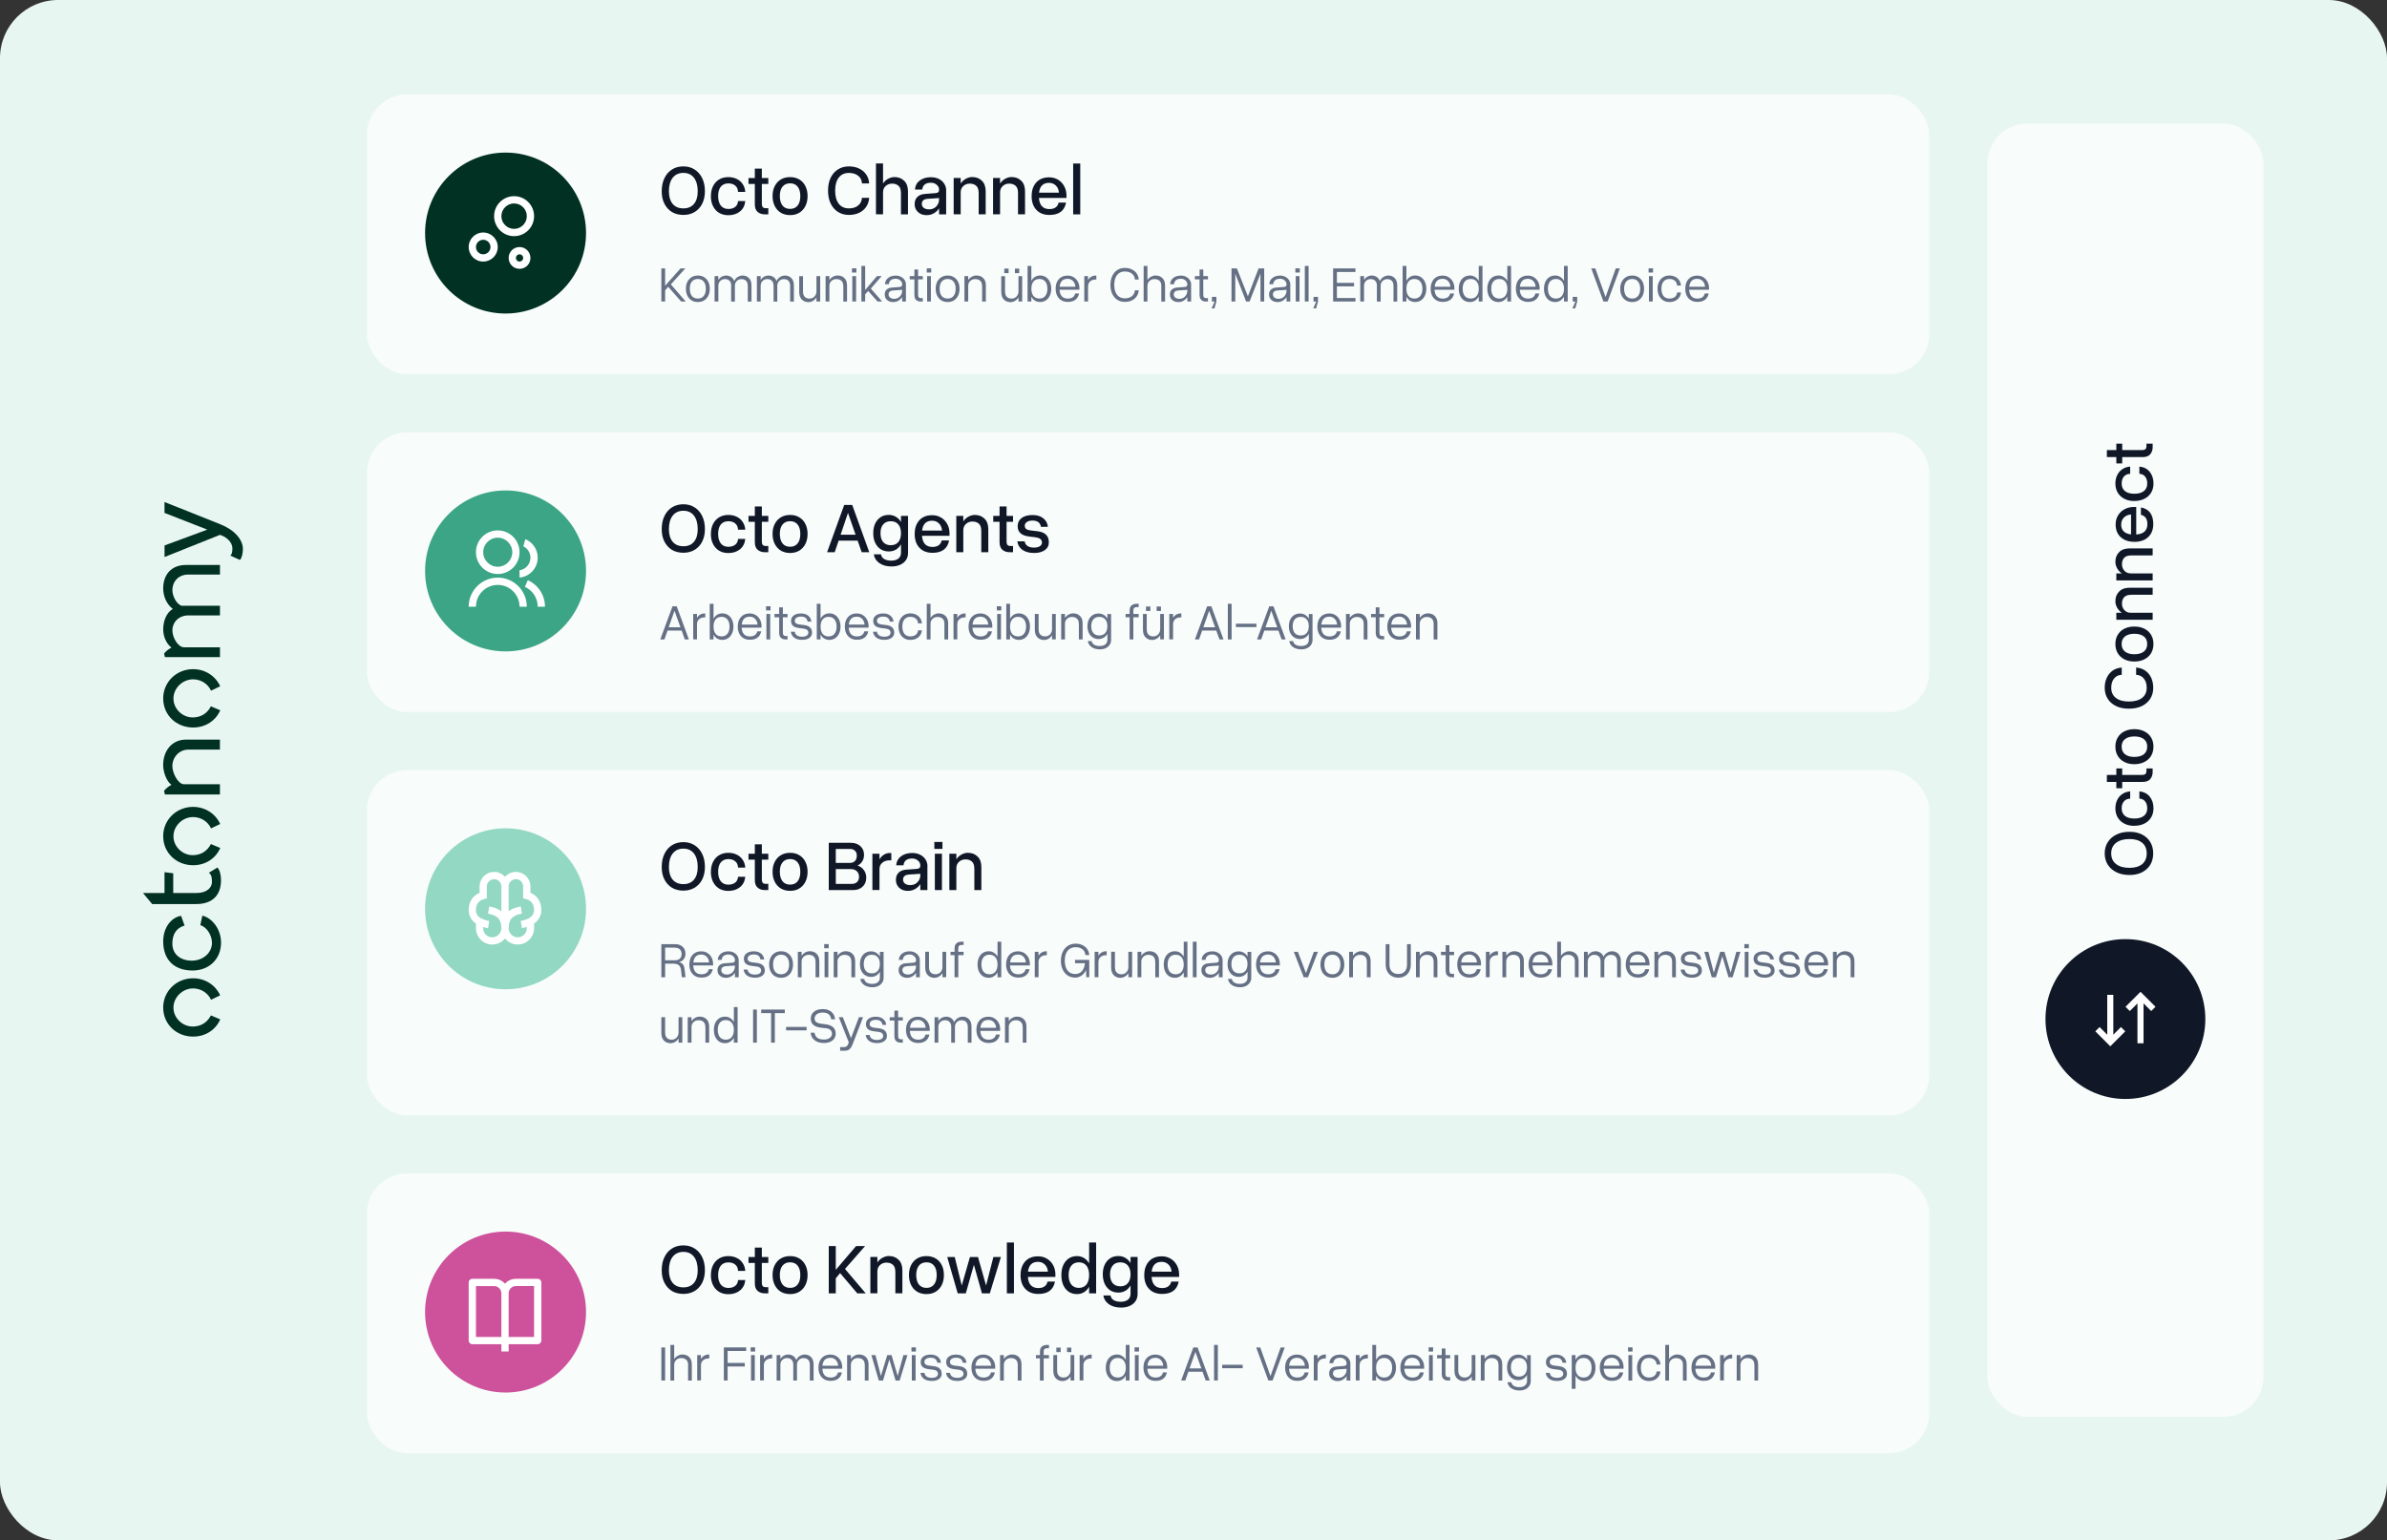 <?xml version="1.0" encoding="UTF-8"?>
<svg id="Ebene_1" data-name="Ebene 1" xmlns="http://www.w3.org/2000/svg" xmlns:xlink="http://www.w3.org/1999/xlink" viewBox="0 0 657 424">
  <rect x="0" y="0" width="657" height="424" fill="#333333" stroke="none"/>
  <defs>
    <style>
      .cls-1 {
        fill: #cd519b;
      }

      .cls-2 {
        fill: #fff;
      }

      .cls-3 {
        fill: none;
      }

      .cls-4 {
        fill: #667085;
      }

      .cls-5 {
        fill: #013123;
      }

      .cls-6 {
        clip-path: url(#clippath-1);
      }

      .cls-7 {
        fill: #003123;
      }

      .cls-8 {
        fill: #92d8c2;
      }

      .cls-9 {
        fill: #3ba585;
      }

      .cls-10 {
        fill: #101828;
      }

      .cls-11 {
        fill: #e8f6f1;
      }

      .cls-12 {
        clip-path: url(#clippath);
      }

      .cls-13 {
        fill: rgba(255, 255, 255, .7);
      }
    </style>
    <clipPath id="clippath">
      <rect class="cls-3" width="1040" height="424"/>
    </clipPath>
    <clipPath id="clippath-1">
      <rect class="cls-3" x="39" y="138" width="28" height="147.49"/>
    </clipPath>
  </defs>
  <g class="cls-12">
    <g>
      <rect class="cls-11" width="657" height="424" rx="16" ry="16"/>
      <rect class="cls-13" x="101" y="26" width="430" height="77" rx="11.07" ry="11.07"/>
      <path class="cls-5" d="M139.15,42h0c12.23,0,22.15,9.92,22.15,22.15h0c0,12.23-9.92,22.15-22.15,22.15h0c-12.23,0-22.15-9.92-22.15-22.15h0c0-12.23,9.92-22.15,22.15-22.15Z"/>
      <path class="cls-2" d="M143,68c1.66,0,3,1.34,3,3s-1.34,3-3,3-3-1.34-3-3,1.34-3,3-3ZM133,64c2.21,0,4,1.79,4,4s-1.79,4-4,4-4-1.79-4-4,1.79-4,4-4ZM143,70c-.55,0-1,.45-1,1s.45,1,1,1,1-.45,1-1-.45-1-1-1ZM133,66c-1.1,0-2,.9-2,2s.9,2,2,2,2-.9,2-2-.9-2-2-2ZM141.5,54c3.04,0,5.5,2.46,5.5,5.5s-2.46,5.5-5.5,5.5-5.5-2.46-5.5-5.5,2.46-5.5,5.5-5.5ZM141.5,56c-1.93,0-3.5,1.57-3.5,3.5s1.57,3.5,3.5,3.5,3.5-1.57,3.5-3.5-1.57-3.5-3.5-3.5Z"/>
      <path class="cls-10" d="M182.13,52.65c0-1.38.25-2.58.74-3.59.49-1.03,1.18-1.83,2.07-2.4.9-.57,1.95-.86,3.15-.86s2.22.29,3.1.86c.9.57,1.6,1.37,2.09,2.4.5,1.02.74,2.21.74,3.59,0,1.3-.25,2.44-.74,3.42-.49.98-1.19,1.74-2.09,2.29-.88.53-1.92.8-3.1.8s-2.25-.27-3.15-.8c-.88-.55-1.57-1.31-2.07-2.29-.5-.98-.74-2.12-.74-3.42ZM192.04,52.65c0-1.59-.35-2.83-1.03-3.71-.69-.9-1.66-1.35-2.91-1.35s-2.25.45-2.95,1.35c-.69.89-1.04,2.12-1.04,3.71,0,1.48.35,2.64,1.04,3.48.7.82,1.69,1.23,2.95,1.23s2.22-.41,2.91-1.23c.69-.83,1.03-1.99,1.03-3.48ZM195.67,53.96c0-1.05.2-1.97.6-2.75.4-.78.96-1.39,1.68-1.82.72-.43,1.56-.64,2.52-.64.87,0,1.65.17,2.32.51.68.33,1.22.79,1.62,1.41.42.6.66,1.32.72,2.15h-1.99c-.03-.74-.28-1.32-.76-1.72-.48-.42-1.12-.62-1.91-.62-.9,0-1.6.31-2.09.92-.48.61-.72,1.47-.72,2.58s.25,1.99.74,2.62c.49.61,1.18.92,2.07.92.78,0,1.41-.19,1.89-.57.48-.38.74-.91.78-1.6h1.99c-.12,1.21-.6,2.16-1.45,2.85-.85.69-1.92,1.04-3.22,1.04-.95,0-1.79-.21-2.52-.64-.72-.44-1.28-1.05-1.68-1.84-.4-.79-.6-1.72-.6-2.77ZM211.47,57.3v1.7h-.98c-.75,0-1.4-.21-1.93-.64-.53-.44-.8-1.15-.8-2.11v-5.62h-1.74v-1.62h1.74v-2.6h1.93v2.6h1.78v1.62h-1.78v5.37c0,.51.09.85.27,1.04.19.18.44.27.74.27h.76ZM212.64,53.96c0-1.05.2-1.97.61-2.75.4-.78.96-1.39,1.68-1.82.73-.43,1.57-.64,2.54-.64s1.8.21,2.52.64c.73.43,1.29,1.04,1.68,1.82.4.78.61,1.7.61,2.75s-.2,1.98-.61,2.77c-.39.78-.95,1.39-1.68,1.84-.72.43-1.56.64-2.52.64s-1.81-.21-2.54-.64c-.72-.44-1.28-1.05-1.68-1.84-.4-.79-.61-1.72-.61-2.77ZM220.28,53.96c0-1.11-.25-1.97-.74-2.58-.48-.61-1.17-.92-2.07-.92s-1.6.31-2.09.92c-.5.61-.74,1.47-.74,2.58s.25,1.99.74,2.62c.49.61,1.19.92,2.09.92s1.59-.31,2.07-.92c.5-.62.74-1.5.74-2.62ZM227.91,52.46c0-1.34.23-2.51.7-3.5.48-1,1.15-1.78,2.01-2.32.86-.56,1.87-.84,3.03-.84,1.04,0,1.97.19,2.77.57.82.38,1.48.92,1.97,1.62.49.69.77,1.52.84,2.5h-1.99c-.04-.9-.38-1.6-1.04-2.11-.64-.52-1.49-.78-2.54-.78-1.2,0-2.13.42-2.79,1.27-.66.85-1,2.04-1,3.59s.33,2.77,1,3.63c.66.85,1.6,1.27,2.79,1.27,1.04,0,1.88-.26,2.52-.78.65-.52,1-1.23,1.06-2.13h1.99c-.07.99-.35,1.84-.86,2.54-.49.7-1.15,1.24-1.97,1.62-.81.36-1.72.55-2.75.55-1.15,0-2.15-.28-3.03-.84-.86-.56-1.53-1.34-2.01-2.34-.47-1-.7-2.17-.7-3.52ZM247.97,53.08c0-.9-.22-1.54-.66-1.93-.44-.4-1.04-.61-1.78-.61-.7,0-1.29.23-1.78.68-.47.44-.7,1.02-.7,1.72v6.05h-1.95v-14h1.95v5.53c.36-.57.83-1.01,1.41-1.31.57-.31,1.16-.47,1.76-.47,1.07,0,1.95.34,2.64,1.02.7.66,1.05,1.63,1.05,2.91v6.33h-1.93v-5.92ZM260.42,52.44v6.56h-1.95v-1.68c-.35.59-.83,1.05-1.43,1.39-.59.34-1.24.51-1.97.51-.65,0-1.22-.12-1.72-.37-.49-.26-.89-.62-1.17-1.07-.29-.47-.43-1-.43-1.58,0-.85.25-1.52.76-2.01.51-.49,1.24-.77,2.19-.82l2.7-.2c.39-.03.66-.11.82-.25.17-.14.25-.36.25-.66v-.04c0-.53-.21-.98-.65-1.35-.43-.38-.96-.57-1.58-.57-1.46,0-2.26.62-2.4,1.88h-2.01c.07-1.03.49-1.85,1.29-2.46.81-.62,1.84-.94,3.11-.94.82,0,1.54.16,2.17.47.64.31,1.13.75,1.48,1.31.36.55.55,1.18.55,1.89ZM253.72,56.11c0,.47.18.84.53,1.11.37.27.85.41,1.46.41.52,0,.99-.12,1.41-.35.42-.25.74-.58.98-1,.25-.42.37-.89.37-1.43v-.33l-3.09.2c-1.11.08-1.66.54-1.66,1.39ZM269.36,53.08c0-.9-.22-1.54-.66-1.93-.44-.4-1.04-.61-1.78-.61-.7,0-1.3.23-1.78.68-.48.44-.72,1.02-.72,1.72v6.05h-1.93v-10h1.93v1.52c.38-.57.85-1.01,1.43-1.31.57-.31,1.15-.47,1.74-.47,1.08,0,1.97.34,2.66,1.02.7.66,1.05,1.63,1.05,2.91v6.33h-1.93v-5.92ZM280.2,53.08c0-.9-.22-1.54-.66-1.93-.44-.4-1.04-.61-1.78-.61-.7,0-1.3.23-1.78.68-.48.44-.72,1.02-.72,1.72v6.05h-1.93v-10h1.93v1.52c.38-.57.85-1.01,1.42-1.31.57-.31,1.15-.47,1.74-.47,1.08,0,1.97.34,2.66,1.02.7.66,1.05,1.63,1.05,2.91v6.33h-1.93v-5.92ZM283.95,53.96c0-1.07.19-1.99.59-2.75.39-.77.94-1.36,1.64-1.78.72-.42,1.56-.62,2.54-.62s1.77.22,2.5.66c.73.43,1.29,1.03,1.7,1.8.42.76.62,1.62.62,2.6v.61h-7.58c.14,2.04,1.11,3.07,2.89,3.07.72,0,1.29-.16,1.72-.47.43-.33.7-.76.8-1.31h2.05c-.43,2.27-1.96,3.4-4.59,3.4-1,0-1.87-.21-2.6-.62-.73-.43-1.29-1.03-1.7-1.8-.39-.78-.59-1.71-.59-2.77ZM288.73,50.33c-1.61,0-2.53.91-2.75,2.71h5.49c-.07-.82-.35-1.48-.86-1.97-.49-.49-1.12-.74-1.88-.74ZM295.38,45h1.95v14h-1.95v-14Z"/>
      <path class="cls-4" d="M182.03,73.89h1.04v4.76l4.23-4.76h1.33l-3.99,4.39,4.11,4.72h-1.26l-3.57-4.06-.85.98v3.08h-1.04v-9.11ZM188.79,79.47c0-.73.14-1.36.41-1.9.27-.55.66-.97,1.15-1.27.5-.31,1.08-.46,1.74-.46s1.22.15,1.71.46c.49.3.88.72,1.15,1.27.27.54.41,1.17.41,1.9s-.14,1.37-.41,1.93c-.27.55-.66.98-1.15,1.29-.49.3-1.06.45-1.71.45s-1.24-.15-1.74-.45c-.49-.31-.88-.74-1.15-1.29-.27-.56-.41-1.2-.41-1.93ZM194.28,79.47c0-.85-.2-1.5-.59-1.97-.38-.47-.92-.71-1.61-.71s-1.26.24-1.65.71c-.38.46-.57,1.12-.57,1.97s.19,1.52.57,2c.39.47.94.71,1.65.71s1.23-.24,1.61-.71c.39-.47.59-1.14.59-2ZM201.27,78.76c0-.68-.16-1.18-.48-1.48-.31-.31-.73-.46-1.26-.46s-.94.17-1.29.52c-.35.35-.52.79-.52,1.33v4.33h-1.04v-7h1.04v1.04c.25-.38.56-.68.94-.89.38-.21.77-.31,1.16-.31.53,0,.99.13,1.39.4.4.26.69.63.86,1.12.23-.48.56-.86.98-1.12.44-.26.88-.4,1.34-.4.7,0,1.29.23,1.75.7.47.46.7,1.13.7,2.01v4.46h-1.02v-4.24c0-.68-.16-1.18-.47-1.48-.31-.31-.73-.46-1.26-.46s-.94.17-1.3.52c-.35.35-.52.79-.52,1.33v4.33h-1.03v-4.24ZM212.92,78.76c0-.68-.16-1.18-.48-1.48-.31-.31-.73-.46-1.26-.46s-.94.17-1.29.52c-.35.35-.52.79-.52,1.33v4.33h-1.04v-7h1.04v1.04c.25-.38.56-.68.94-.89.38-.21.77-.31,1.16-.31.53,0,.99.13,1.4.4.4.26.69.63.86,1.12.23-.48.56-.86.99-1.12.44-.26.88-.4,1.34-.4.7,0,1.29.23,1.75.7.46.46.7,1.13.7,2.01v4.46h-1.03v-4.24c0-.68-.15-1.18-.46-1.48-.31-.31-.73-.46-1.26-.46s-.94.17-1.3.52c-.35.35-.52.79-.52,1.33v4.33h-1.02v-4.24ZM221.02,80.16c0,.71.16,1.23.49,1.55.33.32.77.48,1.31.48.36,0,.67-.08.96-.25.29-.17.52-.41.68-.7.17-.29.26-.62.26-1v-4.24h1.03v7h-1.03v-1.13c-.25.41-.57.73-.98.96-.4.23-.81.34-1.22.34-.74,0-1.35-.24-1.83-.72-.47-.48-.71-1.18-.71-2.08v-4.36h1.04v4.16ZM232.1,78.76c0-.68-.17-1.18-.52-1.48-.34-.31-.79-.46-1.35-.46s-1.02.17-1.39.52c-.37.35-.56.79-.56,1.33v4.33h-1.04v-7h1.04v1.08c.26-.39.59-.7,1-.92.41-.22.83-.33,1.26-.33.76,0,1.38.23,1.86.7.49.46.74,1.13.74,2.01v4.46h-1.02v-4.24ZM234.49,73.87h1.23v1.15h-1.23v-1.15ZM234.59,76h1.04v7h-1.04v-7ZM241.38,76h1.3l-2.99,3.43,3.13,3.57h-1.27l-2.6-2.91-.82.94v1.97h-1.04v-9.8h1.04v6.62l3.25-3.81ZM249.35,78.35v4.65h-1.04v-1.24c-.26.42-.6.76-1.04,1.01-.43.26-.91.38-1.45.38-.45,0-.85-.09-1.2-.26-.35-.18-.62-.43-.82-.74-.19-.32-.29-.68-.29-1.09,0-.57.17-1.02.52-1.35.36-.34.85-.52,1.49-.56l1.97-.15c.3-.02.51-.08.63-.18.13-.11.19-.28.19-.52v-.03c0-.44-.17-.8-.52-1.09-.34-.3-.75-.45-1.24-.45-1.16,0-1.79.5-1.9,1.49h-1.08c.05-.72.34-1.29.88-1.72.54-.43,1.24-.64,2.09-.64.54,0,1.02.11,1.44.33.43.22.76.52,1.01.9.25.37.37.8.37,1.27ZM244.57,81.03c0,.37.14.67.42.89.28.22.66.33,1.14.33.42,0,.79-.1,1.12-.29.33-.2.59-.47.78-.81.19-.34.29-.72.29-1.15v-.22l-2.43.16c-.88.06-1.31.42-1.31,1.08ZM253.99,82.07v.93h-.63c-.29,0-.57-.06-.82-.18-.25-.12-.46-.31-.63-.56-.15-.26-.23-.62-.23-1.05v-4.31h-1.29v-.9h1.29v-1.82h1.02v1.82h1.29v.9h-1.29v4.17c0,.4.07.67.21.81.14.13.32.19.53.19h.55ZM255.08,73.87h1.23v1.15h-1.23v-1.15ZM255.18,76h1.04v7h-1.04v-7ZM257.54,79.47c0-.73.14-1.36.41-1.9.27-.55.66-.97,1.15-1.27.5-.31,1.08-.46,1.74-.46s1.22.15,1.71.46c.49.3.88.72,1.15,1.27.27.54.41,1.17.41,1.9s-.14,1.37-.41,1.93c-.27.55-.66.98-1.15,1.29-.49.3-1.06.45-1.71.45s-1.24-.15-1.74-.45c-.49-.31-.88-.74-1.15-1.29-.27-.56-.41-1.2-.41-1.93ZM263.04,79.47c0-.85-.2-1.5-.59-1.97-.38-.47-.92-.71-1.61-.71s-1.26.24-1.65.71c-.38.46-.57,1.12-.57,1.97s.19,1.52.57,2c.39.47.94.71,1.65.71s1.23-.24,1.61-.71c.39-.47.59-1.14.59-2ZM270.31,78.76c0-.68-.17-1.18-.52-1.48-.34-.31-.79-.46-1.35-.46s-1.02.17-1.39.52c-.37.35-.56.79-.56,1.33v4.33h-1.04v-7h1.04v1.08c.26-.39.59-.7,1-.92.41-.22.83-.33,1.26-.33.76,0,1.38.23,1.86.7.49.46.74,1.13.74,2.01v4.46h-1.03v-4.24ZM279.35,73.94h1.19v1.23h-1.19v-1.23ZM276.42,73.94h1.19v1.23h-1.19v-1.23ZM276.63,80.16c0,.71.16,1.23.49,1.55s.77.48,1.31.48c.36,0,.67-.08.96-.25.29-.17.52-.41.68-.7.17-.29.26-.62.26-1v-4.24h1.02v7h-1.02v-1.13c-.25.41-.57.73-.98.96-.4.23-.81.34-1.22.34-.74,0-1.35-.24-1.83-.72-.47-.48-.71-1.18-.71-2.08v-4.36h1.04v4.16ZM282.83,73.2h1.04v4.1c.25-.46.57-.81.98-1.07.42-.26.89-.4,1.42-.4.61,0,1.14.15,1.6.46.46.3.82.72,1.08,1.27.26.54.4,1.17.4,1.9s-.13,1.37-.4,1.93c-.26.55-.61.98-1.08,1.29-.46.3-.99.45-1.6.45-.53,0-1-.13-1.42-.38-.41-.26-.74-.63-.98-1.09v1.34h-1.04v-9.8ZM288.29,79.47c0-.85-.2-1.5-.59-1.97-.38-.47-.92-.71-1.61-.71s-1.26.24-1.64.71c-.38.46-.57,1.12-.57,1.97s.19,1.52.57,2c.38.47.93.71,1.64.71s1.23-.24,1.61-.71c.39-.47.59-1.14.59-2ZM290.56,79.47c0-.75.13-1.39.4-1.93.27-.54.65-.95,1.14-1.24.49-.29,1.07-.44,1.74-.44s1.2.15,1.68.45c.49.3.88.72,1.16,1.24.28.52.42,1.11.42,1.78v.42h-5.47c.04.79.26,1.4.64,1.82.39.41.94.62,1.64.62.57,0,1.03-.13,1.37-.38.35-.26.56-.6.64-1.03h1.09c-.15.75-.49,1.32-1.01,1.72-.51.4-1.21.6-2.09.6-.68,0-1.28-.15-1.78-.44-.5-.3-.89-.72-1.16-1.26-.27-.55-.41-1.19-.41-1.94ZM293.83,76.75c-1.3,0-2.03.72-2.17,2.17h4.33c-.05-.67-.28-1.19-.67-1.59-.39-.39-.89-.59-1.49-.59ZM298.43,76h1.04v1.05c.23-.38.52-.67.88-.88.36-.21.72-.31,1.09-.31h.32v1.08h-.3c-.37,0-.71.08-1.01.23-.3.15-.54.37-.71.64-.17.27-.26.59-.26.94v4.24h-1.04v-7ZM305.64,78.42c0-.94.16-1.75.49-2.45.33-.7.79-1.24,1.38-1.63.59-.39,1.29-.59,2.08-.59.72,0,1.36.13,1.91.4.57.26,1.02.62,1.35,1.11.34.47.53,1.03.59,1.68h-1.07c-.04-.68-.31-1.22-.81-1.61-.5-.4-1.16-.6-1.97-.6-.91,0-1.62.32-2.13.97-.51.65-.77,1.55-.77,2.72s.26,2.09.77,2.73c.51.65,1.22.97,2.13.97.8,0,1.45-.2,1.95-.59.5-.4.78-.94.82-1.63h1.07c-.06.66-.26,1.23-.6,1.71-.34.47-.79.84-1.35,1.11-.56.26-1.19.38-1.9.38-.78,0-1.47-.2-2.07-.59-.59-.39-1.06-.94-1.39-1.64-.33-.7-.49-1.52-.49-2.46ZM319.65,78.76c0-.68-.17-1.18-.52-1.48-.34-.31-.79-.46-1.37-.46s-1.01.17-1.38.52c-.37.35-.56.79-.56,1.33v4.33h-1.04v-9.8h1.04v3.88c.25-.39.59-.7,1-.92.41-.22.83-.33,1.24-.33.76,0,1.38.23,1.87.7.49.46.74,1.13.74,2.01v4.46h-1.03v-4.24ZM327.84,78.35v4.65h-1.04v-1.24c-.26.42-.6.76-1.04,1.01-.43.26-.91.38-1.45.38-.45,0-.85-.09-1.2-.26-.35-.18-.62-.43-.82-.74-.19-.32-.29-.68-.29-1.09,0-.57.17-1.02.52-1.35.36-.34.85-.52,1.49-.56l1.97-.15c.3-.02.51-.08.63-.18.13-.11.19-.28.19-.52v-.03c0-.44-.17-.8-.52-1.09-.34-.3-.75-.45-1.24-.45-1.16,0-1.79.5-1.9,1.49h-1.08c.05-.72.34-1.29.88-1.72.54-.43,1.24-.64,2.09-.64.54,0,1.02.11,1.44.33.43.22.76.52,1.01.9.25.37.37.8.37,1.27ZM323.06,81.03c0,.37.14.67.42.89.28.22.66.33,1.14.33.42,0,.79-.1,1.12-.29.33-.2.59-.47.78-.81.19-.34.29-.72.29-1.15v-.22l-2.43.16c-.88.06-1.31.42-1.31,1.08ZM332.48,82.07v.93h-.63c-.29,0-.57-.06-.82-.18-.26-.12-.47-.31-.63-.56-.15-.26-.23-.62-.23-1.05v-4.31h-1.29v-.9h1.29v-1.82h1.02v1.82h1.29v.9h-1.29v4.17c0,.4.07.67.21.81.14.13.32.19.53.19h.55ZM333.57,81.71h1.23v1.29l-.53,1.89h-.79l.83-1.89h-.74v-1.29ZM343.95,83h-.97l-2.98-7.67v7.67h-1.04v-9.11h1.49l3.02,7.66,2.95-7.66h1.54v9.11h-1.03v-7.67l-2.99,7.67ZM355.14,78.35v4.65h-1.04v-1.24c-.25.42-.6.76-1.04,1.01-.43.26-.91.38-1.45.38-.45,0-.85-.09-1.2-.26-.35-.18-.62-.43-.82-.74-.19-.32-.29-.68-.29-1.09,0-.57.17-1.02.52-1.35.36-.34.85-.52,1.49-.56l1.97-.15c.3-.02.51-.08.63-.18.13-.11.19-.28.19-.52v-.03c0-.44-.17-.8-.52-1.09-.34-.3-.75-.45-1.24-.45-1.16,0-1.79.5-1.9,1.49h-1.08c.05-.72.34-1.29.88-1.72.54-.43,1.23-.64,2.09-.64.54,0,1.02.11,1.44.33.43.22.76.52,1.01.9.25.37.37.8.37,1.27ZM350.36,81.03c0,.37.14.67.42.89.28.22.66.33,1.14.33.42,0,.79-.1,1.12-.29.33-.2.59-.47.78-.81.19-.34.29-.72.29-1.15v-.22l-2.43.16c-.88.06-1.31.42-1.31,1.08ZM356.54,73.87h1.23v1.15h-1.23v-1.15ZM356.64,76h1.04v7h-1.04v-7ZM359.14,73.2h1.04v9.8h-1.04v-9.8ZM361.54,81.71h1.23v1.29l-.53,1.89h-.79l.83-1.89h-.74v-1.29ZM373.08,73.89v.98h-5.11v2.98h4.72v.98h-4.72v3.19h5.11v.97h-6.15v-9.11h6.15ZM378.99,78.76c0-.68-.16-1.18-.48-1.48-.31-.31-.73-.46-1.26-.46s-.94.17-1.29.52c-.35.35-.52.79-.52,1.33v4.33h-1.04v-7h1.04v1.04c.25-.38.56-.68.94-.89.38-.21.77-.31,1.16-.31.53,0,.99.13,1.39.4.4.26.69.63.86,1.12.23-.48.56-.86.99-1.12.44-.26.88-.4,1.34-.4.7,0,1.29.23,1.75.7.46.46.7,1.13.7,2.01v4.46h-1.02v-4.24c0-.68-.15-1.18-.46-1.48-.31-.31-.73-.46-1.26-.46s-.94.17-1.3.52c-.35.35-.52.79-.52,1.33v4.33h-1.03v-4.24ZM386.06,73.2h1.04v4.1c.25-.46.57-.81.98-1.07.42-.26.89-.4,1.42-.4.61,0,1.14.15,1.6.46.46.3.83.72,1.08,1.27.26.54.4,1.17.4,1.9s-.13,1.37-.4,1.93c-.26.55-.62.98-1.08,1.29-.45.3-.99.45-1.6.45-.53,0-1-.13-1.42-.38-.41-.26-.74-.63-.98-1.09v1.34h-1.04v-9.8ZM391.51,79.47c0-.85-.2-1.5-.59-1.97-.38-.47-.92-.71-1.61-.71s-1.26.24-1.64.71c-.38.46-.57,1.12-.57,1.97s.19,1.52.57,2c.38.47.93.71,1.64.71s1.23-.24,1.61-.71c.39-.47.59-1.14.59-2ZM393.78,79.47c0-.75.13-1.39.4-1.93.27-.54.65-.95,1.13-1.24.49-.29,1.07-.44,1.74-.44s1.2.15,1.68.45c.49.3.88.72,1.16,1.24.28.52.42,1.11.42,1.78v.42h-5.47c.05.79.26,1.4.64,1.82.39.41.94.62,1.64.62.57,0,1.03-.13,1.37-.38.35-.26.56-.6.64-1.03h1.09c-.15.75-.49,1.32-1.01,1.72-.51.4-1.21.6-2.09.6-.68,0-1.28-.15-1.78-.44-.5-.3-.89-.72-1.16-1.26-.27-.55-.41-1.19-.41-1.94ZM397.05,76.75c-1.3,0-2.03.72-2.17,2.17h4.33c-.05-.67-.28-1.19-.67-1.59-.39-.39-.89-.59-1.49-.59ZM408.04,73.2v9.8h-1.03v-1.35c-.26.46-.59.83-1.01,1.09-.41.26-.88.4-1.41.4-.62,0-1.16-.15-1.63-.45-.46-.31-.81-.74-1.07-1.29-.26-.56-.38-1.2-.38-1.93s.13-1.36.38-1.9c.25-.55.61-.97,1.07-1.27.46-.31,1.01-.46,1.63-.46.53,0,1,.13,1.41.4.42.26.76.62,1.01,1.08v-4.12h1.03ZM402.59,79.47c0,.86.19,1.52.57,2,.39.47.94.71,1.64.71s1.24-.24,1.63-.71c.39-.47.59-1.14.59-2s-.19-1.5-.59-1.97c-.38-.47-.93-.71-1.63-.71s-1.25.24-1.64.71c-.38.46-.57,1.12-.57,1.97ZM415.9,73.2v9.8h-1.03v-1.35c-.26.46-.59.83-1.01,1.09-.41.26-.88.4-1.41.4-.62,0-1.16-.15-1.63-.45-.46-.31-.81-.74-1.07-1.29-.26-.56-.38-1.2-.38-1.93s.13-1.36.38-1.9c.25-.55.61-.97,1.07-1.27.46-.31,1.01-.46,1.63-.46.53,0,1,.13,1.41.4.42.26.76.62,1.01,1.08v-4.12h1.03ZM410.45,79.47c0,.86.19,1.52.57,2,.39.47.94.71,1.64.71s1.24-.24,1.63-.71c.39-.47.59-1.14.59-2s-.2-1.5-.59-1.97c-.38-.47-.93-.71-1.63-.71s-1.25.24-1.64.71c-.38.46-.57,1.12-.57,1.97ZM417.24,79.47c0-.75.13-1.39.4-1.93.27-.54.65-.95,1.13-1.24.49-.29,1.07-.44,1.74-.44s1.2.15,1.68.45c.49.3.88.72,1.16,1.24.28.52.42,1.11.42,1.78v.42h-5.47c.05.79.26,1.4.64,1.82.39.41.94.62,1.64.62.57,0,1.03-.13,1.37-.38.35-.26.56-.6.64-1.03h1.09c-.16.75-.49,1.32-1.01,1.72-.51.4-1.21.6-2.09.6-.68,0-1.28-.15-1.78-.44-.5-.3-.89-.72-1.16-1.26-.27-.55-.41-1.19-.41-1.94ZM420.51,76.75c-1.3,0-2.03.72-2.17,2.17h4.33c-.05-.67-.28-1.19-.67-1.59-.39-.39-.89-.59-1.49-.59ZM431.5,73.2v9.8h-1.03v-1.35c-.26.46-.59.83-1.01,1.09-.41.26-.88.4-1.41.4-.62,0-1.16-.15-1.63-.45-.46-.31-.81-.74-1.07-1.29-.26-.56-.38-1.2-.38-1.93s.13-1.36.38-1.9c.25-.55.61-.97,1.07-1.27.46-.31,1.01-.46,1.63-.46.53,0,1,.13,1.41.4.42.26.76.62,1.01,1.08v-4.12h1.03ZM426.05,79.47c0,.86.19,1.52.57,2,.39.47.94.71,1.64.71s1.24-.24,1.63-.71c.39-.47.59-1.14.59-2s-.2-1.5-.59-1.97c-.38-.47-.93-.71-1.63-.71s-1.25.24-1.64.71c-.38.46-.57,1.12-.57,1.97ZM432.88,81.71h1.23v1.29l-.53,1.89h-.79l.83-1.89h-.74v-1.29ZM437.98,73.89h1.12l2.82,7.88,2.8-7.88h1.13l-3.36,9.11h-1.16l-3.35-9.11ZM445.95,79.47c0-.73.14-1.36.41-1.9.27-.55.66-.97,1.15-1.27.5-.31,1.08-.46,1.74-.46s1.22.15,1.71.46c.49.3.88.72,1.15,1.27.27.54.41,1.17.41,1.9s-.14,1.37-.41,1.93c-.27.55-.66.98-1.15,1.29-.49.3-1.06.45-1.71.45s-1.23-.15-1.74-.45c-.49-.31-.88-.74-1.15-1.29-.27-.56-.41-1.2-.41-1.93ZM451.45,79.47c0-.85-.2-1.5-.59-1.97-.38-.47-.92-.71-1.61-.71s-1.26.24-1.65.71c-.38.46-.58,1.12-.58,1.97s.19,1.52.58,2c.39.47.94.71,1.65.71s1.23-.24,1.61-.71c.39-.47.59-1.14.59-2ZM453.76,73.87h1.23v1.15h-1.23v-1.15ZM453.86,76h1.04v7h-1.04v-7ZM456.22,79.47c0-.73.14-1.36.41-1.9.27-.55.66-.97,1.15-1.27.49-.31,1.07-.46,1.72-.46.58,0,1.1.11,1.56.34.46.23.84.55,1.12.97.28.41.45.89.49,1.45h-1.07c-.03-.57-.23-1.01-.61-1.33-.38-.32-.88-.48-1.49-.48-.71,0-1.26.24-1.64.71-.38.46-.57,1.12-.57,1.97s.19,1.52.57,2c.39.47.94.71,1.64.71.61,0,1.1-.15,1.48-.44.38-.3.59-.72.63-1.24h1.07c-.08.81-.41,1.45-1,1.93-.58.47-1.3.71-2.17.71-.66,0-1.23-.15-1.72-.45-.49-.31-.88-.74-1.15-1.29-.27-.56-.41-1.2-.41-1.93ZM463.86,79.47c0-.75.13-1.39.4-1.93.27-.54.65-.95,1.13-1.24.49-.29,1.07-.44,1.74-.44s1.2.15,1.68.45c.49.3.88.72,1.16,1.24.28.52.42,1.11.42,1.78v.42h-5.47c.05.79.26,1.4.64,1.82.39.41.94.62,1.64.62.57,0,1.03-.13,1.37-.38.35-.26.56-.6.64-1.03h1.09c-.15.75-.49,1.32-1.01,1.72-.51.4-1.21.6-2.09.6-.68,0-1.28-.15-1.78-.44-.5-.3-.89-.72-1.16-1.26-.27-.55-.41-1.19-.41-1.94ZM467.13,76.75c-1.3,0-2.03.72-2.17,2.17h4.33c-.05-.67-.28-1.19-.67-1.59-.39-.39-.89-.59-1.49-.59Z"/>
      <rect class="cls-13" x="101" y="119" width="430" height="77" rx="11.07" ry="11.07"/>
      <path class="cls-9" d="M139.15,135h0c12.23,0,22.15,9.92,22.15,22.15h0c0,12.23-9.92,22.15-22.15,22.15h0c-12.23,0-22.15-9.92-22.15-22.15h0c0-12.23,9.92-22.15,22.15-22.15Z"/>
      <path class="cls-2" d="M129,167c0-4.42,3.58-8,8-8s8,3.58,8,8h-2c0-3.31-2.69-6-6-6s-6,2.69-6,6h-2ZM137,158c-3.32,0-6-2.68-6-6s2.68-6,6-6,6,2.68,6,6-2.68,6-6,6ZM137,156c2.21,0,4-1.79,4-4s-1.79-4-4-4-4,1.79-4,4,1.79,4,4,4ZM145.28,159.7c2.78,1.25,4.72,4.05,4.72,7.3h-2c0-2.44-1.45-4.53-3.54-5.47l.82-1.82ZM144.6,148.41c2,.82,3.4,2.79,3.4,5.09,0,2.87-2.2,5.23-5,5.48v-2.01c1.7-.24,3-1.7,3-3.46,0-1.38-.8-2.57-1.96-3.14l.55-1.94Z"/>
      <path class="cls-10" d="M182.13,145.65c0-1.38.25-2.58.74-3.59.49-1.03,1.18-1.83,2.07-2.4.9-.57,1.95-.86,3.15-.86s2.22.29,3.1.86c.9.57,1.6,1.37,2.09,2.4.5,1.01.74,2.21.74,3.59,0,1.3-.25,2.44-.74,3.42-.49.98-1.19,1.74-2.09,2.28-.88.53-1.92.8-3.1.8s-2.25-.27-3.15-.8c-.88-.55-1.57-1.31-2.07-2.28-.5-.98-.74-2.12-.74-3.42ZM192.04,145.65c0-1.59-.35-2.82-1.03-3.71-.69-.9-1.66-1.35-2.91-1.35s-2.25.45-2.95,1.35c-.69.89-1.04,2.12-1.04,3.71,0,1.49.35,2.64,1.04,3.48.7.82,1.69,1.23,2.95,1.23s2.22-.41,2.91-1.23c.69-.83,1.03-1.99,1.03-3.48ZM195.67,146.96c0-1.05.2-1.97.6-2.75.4-.78.96-1.39,1.68-1.82.72-.43,1.56-.65,2.52-.65.87,0,1.65.17,2.32.51.68.32,1.22.79,1.62,1.41.42.6.66,1.32.72,2.15h-1.99c-.03-.74-.28-1.32-.76-1.72-.48-.42-1.12-.62-1.91-.62-.9,0-1.6.31-2.09.92-.48.61-.72,1.47-.72,2.58s.25,1.99.74,2.62c.49.61,1.18.92,2.07.92.78,0,1.41-.19,1.89-.57.48-.38.74-.91.78-1.6h1.99c-.12,1.21-.6,2.16-1.45,2.85-.85.69-1.92,1.04-3.22,1.04-.95,0-1.79-.21-2.52-.64-.72-.44-1.28-1.05-1.68-1.84-.4-.79-.6-1.72-.6-2.77ZM211.47,150.3v1.7h-.98c-.75,0-1.4-.21-1.93-.65-.53-.44-.8-1.14-.8-2.11v-5.62h-1.74v-1.62h1.74v-2.6h1.93v2.6h1.78v1.62h-1.78v5.37c0,.51.09.85.27,1.03.19.18.44.27.74.27h.76ZM212.64,146.96c0-1.05.2-1.97.61-2.75.4-.78.96-1.39,1.68-1.82.73-.43,1.57-.65,2.54-.65s1.8.21,2.52.65c.73.43,1.29,1.03,1.68,1.82.4.78.61,1.7.61,2.75s-.2,1.98-.61,2.77c-.39.78-.95,1.39-1.68,1.84-.72.43-1.56.64-2.52.64s-1.81-.21-2.54-.64c-.72-.44-1.28-1.05-1.68-1.84-.4-.79-.61-1.72-.61-2.77ZM220.28,146.96c0-1.11-.25-1.97-.74-2.58-.48-.61-1.17-.92-2.07-.92s-1.6.31-2.09.92c-.5.61-.74,1.47-.74,2.58s.25,1.99.74,2.62c.49.61,1.19.92,2.09.92s1.59-.31,2.07-.92c.5-.62.74-1.5.74-2.62ZM239.24,152h-2.07l-1.11-3.18h-5.23l-1.09,3.18h-2.09l4.71-13.01h2.21l4.69,13.01ZM233.4,141.18l-2.03,6h4.12l-2.09-6ZM249.93,142v10.21c0,.74-.19,1.39-.57,1.95-.38.56-.9.99-1.58,1.29-.68.31-1.48.47-2.4.47-1.35,0-2.47-.31-3.34-.92-.87-.61-1.39-1.42-1.54-2.42h1.99c.07.53.35.96.84,1.27.51.31,1.17.47,1.99.47s1.5-.2,1.97-.59c.47-.38.7-.92.7-1.62v-2.29c-.35.62-.81,1.11-1.39,1.46-.57.34-1.23.51-1.97.51-.86,0-1.61-.21-2.25-.62-.64-.43-1.14-1.02-1.5-1.78-.35-.75-.53-1.63-.53-2.64s.18-1.88.53-2.64c.36-.76.87-1.34,1.5-1.76.64-.42,1.39-.62,2.25-.62.74,0,1.4.18,1.97.53.57.34,1.04.81,1.39,1.43v-1.7h1.93ZM242.35,146.77c0,1.04.25,1.85.74,2.44.49.57,1.19.86,2.09.86s1.59-.29,2.07-.86c.49-.59.74-1.4.74-2.44s-.25-1.85-.74-2.42c-.48-.59-1.17-.88-2.07-.88s-1.6.29-2.09.88c-.5.57-.74,1.38-.74,2.42ZM251.76,146.96c0-1.07.19-1.99.59-2.75.39-.77.94-1.36,1.64-1.78.72-.42,1.56-.62,2.54-.62s1.77.22,2.5.66c.73.43,1.3,1.03,1.7,1.8.42.75.62,1.62.62,2.6v.61h-7.58c.14,2.04,1.11,3.07,2.89,3.07.72,0,1.29-.16,1.72-.47.43-.32.7-.76.8-1.31h2.05c-.43,2.26-1.96,3.4-4.59,3.4-1,0-1.87-.21-2.6-.62-.73-.43-1.3-1.03-1.7-1.8-.39-.78-.59-1.7-.59-2.77ZM256.55,143.33c-1.62,0-2.53.9-2.75,2.71h5.49c-.07-.82-.35-1.48-.86-1.97-.49-.49-1.12-.74-1.88-.74ZM270.08,146.08c0-.9-.22-1.54-.66-1.93-.44-.4-1.04-.6-1.78-.6-.7,0-1.29.23-1.78.68-.48.44-.72,1.01-.72,1.72v6.05h-1.93v-10h1.93v1.52c.38-.57.85-1.01,1.43-1.31.57-.31,1.15-.47,1.74-.47,1.08,0,1.97.34,2.66,1.02.7.66,1.05,1.63,1.05,2.91v6.33h-1.93v-5.92ZM278.83,150.3v1.7h-.98c-.75,0-1.4-.21-1.93-.65-.53-.44-.8-1.14-.8-2.11v-5.62h-1.74v-1.62h1.74v-2.6h1.93v2.6h1.78v1.62h-1.78v5.37c0,.51.09.85.27,1.03.19.18.44.27.74.27h.76ZM285.04,147.9l-1.7-.21c-1.07-.12-1.88-.41-2.42-.88-.55-.47-.82-1.13-.82-1.99,0-.94.37-1.68,1.09-2.23.73-.55,1.72-.82,2.99-.82s2.21.29,2.95.88c.76.57,1.18,1.36,1.29,2.36h-1.91c-.2-1.15-.97-1.72-2.33-1.72-.64,0-1.15.13-1.54.39-.39.26-.58.6-.58,1.02s.14.72.41.92c.27.2.68.33,1.21.39l1.78.2c1.11.13,1.92.45,2.44.96.52.49.78,1.2.78,2.13s-.37,1.6-1.11,2.13c-.74.52-1.72.78-2.93.78-1.35,0-2.43-.29-3.24-.86-.81-.59-1.27-1.37-1.39-2.34h2.01c.2,1.15,1.07,1.72,2.62,1.72.64,0,1.15-.12,1.54-.37.4-.25.61-.58.61-1,0-.83-.58-1.31-1.74-1.45Z"/>
      <path class="cls-4" d="M189.62,176h-1.12l-.88-2.43h-3.88l-.86,2.43h-1.14l3.36-9.1h1.16l3.35,9.1ZM185.65,168.12l-1.6,4.54h3.24l-1.64-4.54ZM190.8,169h1.04v1.05c.23-.38.52-.67.88-.88.35-.21.72-.31,1.09-.31h.31v1.08h-.3c-.37,0-.71.08-1.01.23-.3.15-.54.37-.71.64-.17.27-.26.59-.26.94v4.24h-1.04v-7ZM195.35,166.2h1.04v4.1c.25-.46.57-.81.98-1.07.42-.26.89-.4,1.42-.4.61,0,1.14.15,1.6.46.46.3.82.72,1.08,1.27.26.54.4,1.17.4,1.9s-.13,1.37-.4,1.93c-.26.55-.62.98-1.08,1.29-.46.3-.99.45-1.6.45-.53,0-1-.13-1.42-.38-.41-.26-.74-.63-.98-1.09v1.34h-1.04v-9.8ZM200.8,172.47c0-.85-.2-1.5-.59-1.97-.38-.47-.92-.71-1.61-.71s-1.26.24-1.64.71c-.38.46-.57,1.12-.57,1.97s.19,1.52.57,2c.38.47.93.71,1.64.71s1.23-.24,1.61-.71c.39-.47.59-1.14.59-2ZM203.07,172.47c0-.75.13-1.39.4-1.93.27-.54.65-.95,1.13-1.24.49-.29,1.07-.44,1.74-.44s1.2.15,1.68.45c.49.3.88.72,1.16,1.25.28.52.42,1.11.42,1.78v.42h-5.47c.04.79.26,1.4.64,1.82.39.41.94.61,1.64.61.57,0,1.03-.13,1.37-.38.35-.26.56-.6.64-1.03h1.09c-.15.75-.49,1.32-1.01,1.72-.51.4-1.21.6-2.09.6-.68,0-1.28-.14-1.78-.44-.5-.3-.89-.72-1.16-1.26-.27-.55-.41-1.19-.41-1.94ZM206.34,169.75c-1.3,0-2.03.73-2.17,2.17h4.33c-.06-.67-.28-1.19-.67-1.59-.39-.39-.89-.59-1.49-.59ZM210.85,166.87h1.23v1.15h-1.23v-1.15ZM210.95,169h1.04v7h-1.04v-7ZM216.77,175.07v.93h-.63c-.29,0-.57-.06-.82-.18-.26-.12-.46-.31-.63-.56-.15-.26-.23-.62-.23-1.05v-4.31h-1.29v-.9h1.29v-1.82h1.02v1.82h1.29v.9h-1.29v4.17c0,.4.07.67.21.81.14.13.32.19.53.19h.55ZM221.07,173.02l-1.13-.15c-.72-.08-1.27-.28-1.65-.59-.37-.32-.56-.77-.56-1.37,0-.63.24-1.13.72-1.49.49-.37,1.17-.56,2.02-.56.81,0,1.47.2,1.97.6.51.4.8.95.88,1.64h-1.03c-.08-.46-.27-.81-.57-1.04-.29-.23-.71-.34-1.26-.34-.51,0-.93.1-1.24.31-.31.21-.46.48-.46.82s.11.58.34.74c.23.15.56.26,1,.31l1.15.14c.77.09,1.33.31,1.7.66.37.34.56.82.56,1.45s-.25,1.08-.75,1.44c-.49.36-1.14.53-1.96.53-.92,0-1.65-.2-2.2-.6-.54-.41-.85-.95-.93-1.63h1.08c.15.91.84,1.37,2.05,1.37.5,0,.91-.1,1.22-.29.31-.2.47-.47.47-.81,0-.66-.47-1.04-1.4-1.15ZM224.81,166.2h1.04v4.1c.25-.46.57-.81.99-1.07.42-.26.89-.4,1.42-.4.61,0,1.14.15,1.6.46.46.3.82.72,1.08,1.27.26.54.4,1.17.4,1.9s-.13,1.37-.4,1.93c-.26.55-.62.98-1.08,1.29-.46.3-.99.45-1.6.45-.53,0-1-.13-1.42-.38-.41-.26-.74-.63-.99-1.09v1.34h-1.04v-9.8ZM230.27,172.47c0-.85-.2-1.5-.59-1.97-.38-.47-.92-.71-1.61-.71s-1.26.24-1.64.71c-.38.46-.57,1.12-.57,1.97s.19,1.52.57,2c.38.47.93.71,1.64.71s1.23-.24,1.61-.71c.39-.47.59-1.14.59-2ZM232.54,172.47c0-.75.13-1.39.4-1.93.27-.54.65-.95,1.13-1.24.49-.29,1.07-.44,1.74-.44s1.2.15,1.68.45c.49.3.88.72,1.16,1.25.28.52.42,1.11.42,1.78v.42h-5.47c.05.79.26,1.4.64,1.82.39.41.94.61,1.64.61.57,0,1.03-.13,1.37-.38.35-.26.56-.6.64-1.03h1.09c-.15.75-.49,1.32-1.01,1.72-.51.4-1.21.6-2.09.6-.68,0-1.28-.14-1.78-.44-.5-.3-.89-.72-1.16-1.26-.27-.55-.41-1.19-.41-1.94ZM235.8,169.75c-1.3,0-2.03.73-2.17,2.17h4.33c-.06-.67-.28-1.19-.67-1.59-.39-.39-.89-.59-1.49-.59ZM243.69,173.02l-1.13-.15c-.72-.08-1.27-.28-1.65-.59-.37-.32-.56-.77-.56-1.37,0-.63.24-1.13.72-1.49.49-.37,1.17-.56,2.02-.56.81,0,1.47.2,1.97.6.51.4.8.95.88,1.64h-1.03c-.08-.46-.27-.81-.57-1.04-.29-.23-.71-.34-1.26-.34-.51,0-.93.1-1.24.31-.31.21-.46.48-.46.82s.11.58.34.74c.23.15.56.26,1,.31l1.15.14c.77.09,1.33.31,1.7.66.37.34.56.82.56,1.45s-.25,1.08-.75,1.44c-.49.36-1.14.53-1.96.53-.92,0-1.65-.2-2.2-.6-.54-.41-.85-.95-.93-1.63h1.08c.15.91.84,1.37,2.05,1.37.5,0,.91-.1,1.22-.29.31-.2.47-.47.47-.81,0-.66-.47-1.04-1.4-1.15ZM247.3,172.47c0-.73.14-1.36.41-1.9.27-.55.66-.97,1.15-1.27.49-.31,1.07-.46,1.72-.46.58,0,1.1.11,1.56.34.46.23.84.55,1.12.97.28.41.45.89.49,1.45h-1.07c-.03-.57-.23-1.01-.62-1.33s-.88-.48-1.49-.48c-.71,0-1.26.24-1.64.71-.38.46-.57,1.12-.57,1.97s.19,1.52.57,2c.39.47.94.71,1.64.71.61,0,1.1-.15,1.48-.44.38-.3.59-.72.63-1.24h1.07c-.08.81-.42,1.45-1,1.93-.57.47-1.3.71-2.17.71-.66,0-1.23-.15-1.72-.45-.49-.31-.88-.74-1.15-1.29-.27-.56-.41-1.2-.41-1.93ZM259.95,171.76c0-.68-.17-1.18-.52-1.48-.34-.31-.79-.46-1.37-.46s-1.01.17-1.38.52c-.37.35-.56.79-.56,1.33v4.33h-1.04v-9.8h1.04v3.88c.26-.39.59-.7,1-.92s.82-.33,1.24-.33c.76,0,1.38.23,1.87.7.49.46.74,1.13.74,2.01v4.46h-1.03v-4.24ZM262.44,169h1.04v1.05c.23-.38.52-.67.88-.88.36-.21.72-.31,1.09-.31h.32v1.08h-.3c-.37,0-.71.08-1.01.23-.3.15-.54.37-.71.64-.17.27-.26.59-.26.94v4.24h-1.04v-7ZM266.59,172.47c0-.75.13-1.39.4-1.93.27-.54.65-.95,1.13-1.24.49-.29,1.07-.44,1.74-.44s1.2.15,1.68.45c.49.3.88.72,1.16,1.25.28.52.42,1.11.42,1.78v.42h-5.47c.05.79.26,1.4.64,1.82.39.41.94.61,1.64.61.57,0,1.03-.13,1.37-.38.35-.26.56-.6.64-1.03h1.09c-.15.75-.49,1.32-1.01,1.72-.51.4-1.21.6-2.09.6-.68,0-1.28-.14-1.78-.44-.5-.3-.89-.72-1.16-1.26-.27-.55-.41-1.19-.41-1.94ZM269.86,169.75c-1.3,0-2.03.73-2.17,2.17h4.33c-.05-.67-.28-1.19-.67-1.59-.39-.39-.89-.59-1.49-.59ZM274.37,166.87h1.23v1.15h-1.23v-1.15ZM274.47,169h1.04v7h-1.04v-7ZM276.97,166.2h1.04v4.1c.25-.46.57-.81.98-1.07.42-.26.89-.4,1.42-.4.61,0,1.14.15,1.6.46.46.3.82.72,1.08,1.27.26.54.4,1.17.4,1.9s-.13,1.37-.4,1.93c-.26.55-.62.98-1.08,1.29-.46.3-.99.45-1.6.45-.53,0-1-.13-1.42-.38-.41-.26-.74-.63-.98-1.09v1.34h-1.04v-9.8ZM282.42,172.47c0-.85-.2-1.5-.59-1.97-.38-.47-.92-.71-1.61-.71s-1.26.24-1.64.71c-.38.46-.57,1.12-.57,1.97s.19,1.52.57,2,.93.71,1.64.71,1.23-.24,1.61-.71c.39-.47.59-1.14.59-2ZM285.87,173.16c0,.71.16,1.23.49,1.54s.77.48,1.31.48c.36,0,.67-.08.96-.25.29-.17.52-.41.68-.7.17-.29.26-.62.26-1v-4.24h1.02v7h-1.02v-1.13c-.25.41-.57.73-.98.96-.4.23-.81.34-1.22.34-.74,0-1.35-.24-1.83-.73-.47-.48-.71-1.17-.71-2.08v-4.36h1.04v4.16ZM296.94,171.76c0-.68-.17-1.18-.52-1.48-.34-.31-.79-.46-1.35-.46s-1.02.17-1.39.52c-.37.35-.56.79-.56,1.33v4.33h-1.04v-7h1.04v1.08c.26-.39.59-.7,1-.92.41-.22.83-.33,1.26-.33.76,0,1.38.23,1.86.7.49.46.74,1.13.74,2.01v4.46h-1.03v-4.24ZM305.82,169v7.15c0,.51-.13.96-.4,1.34-.26.39-.61.7-1.08.92-.46.22-.99.33-1.61.33-.92,0-1.68-.21-2.27-.63-.59-.41-.94-.96-1.05-1.65h1.08c.06.43.27.76.66,1,.39.24.91.36,1.56.36s1.17-.15,1.53-.45c.37-.3.56-.73.56-1.27v-1.64c-.26.46-.59.81-1.01,1.07-.41.25-.88.37-1.42.37-.61,0-1.15-.15-1.61-.44-.46-.29-.81-.7-1.07-1.23-.26-.53-.38-1.15-.38-1.86s.13-1.31.38-1.83c.26-.53.61-.94,1.07-1.23.46-.29,1-.44,1.61-.44.54,0,1.01.13,1.42.38.42.25.76.59,1.01,1.04v-1.27h1.02ZM300.36,172.35c0,.82.19,1.45.57,1.9.39.45.94.67,1.64.67s1.24-.22,1.63-.67c.39-.45.59-1.08.59-1.9s-.2-1.43-.59-1.87c-.38-.46-.93-.68-1.63-.68s-1.25.23-1.64.68c-.38.45-.57,1.07-.57,1.87ZM309.81,169.9v-.9h1.11v-1.01c0-.44.09-.78.26-1.04.18-.26.41-.46.7-.57.28-.12.58-.18.9-.18h.63v.9h-.55c-.26,0-.48.07-.66.2-.17.13-.26.38-.26.77v.93h1.46v.9h-1.46v6.1h-1.02v-6.1h-1.11ZM318.35,166.94h1.19v1.23h-1.19v-1.23ZM315.43,166.94h1.19v1.23h-1.19v-1.23ZM315.63,173.16c0,.71.16,1.23.49,1.54s.76.48,1.31.48c.36,0,.68-.08.96-.25.29-.17.52-.41.68-.7.17-.29.26-.62.26-1v-4.24h1.03v7h-1.03v-1.13c-.25.41-.57.73-.98.96-.4.23-.81.34-1.22.34-.74,0-1.35-.24-1.83-.73-.47-.48-.71-1.17-.71-2.08v-4.36h1.04v4.16ZM321.84,169h1.04v1.05c.23-.38.52-.67.88-.88.35-.21.72-.31,1.09-.31h.31v1.08h-.3c-.37,0-.71.08-1.01.23-.3.15-.54.37-.71.64-.17.27-.26.59-.26.94v4.24h-1.04v-7ZM336.77,176h-1.12l-.88-2.43h-3.88l-.86,2.43h-1.14l3.36-9.1h1.16l3.35,9.1ZM332.81,168.12l-1.6,4.54h3.24l-1.64-4.54ZM337.95,166.2h1.04v9.8h-1.04v-9.8ZM340.17,171.67h5.65v.94h-5.65v-.94ZM353.87,176h-1.12l-.88-2.43h-3.88l-.86,2.43h-1.14l3.36-9.1h1.16l3.35,9.1ZM349.91,168.12l-1.6,4.54h3.24l-1.64-4.54ZM361.26,169v7.15c0,.51-.13.96-.4,1.34-.25.39-.61.7-1.08.92-.46.22-.99.33-1.61.33-.92,0-1.68-.21-2.27-.63-.59-.41-.94-.96-1.05-1.65h1.08c.05.43.27.76.66,1,.39.24.91.36,1.56.36s1.17-.15,1.53-.45c.37-.3.56-.73.56-1.27v-1.64c-.25.46-.59.81-1.01,1.07-.41.25-.89.37-1.42.37-.61,0-1.15-.15-1.61-.44-.45-.29-.81-.7-1.07-1.23-.26-.53-.38-1.15-.38-1.86s.13-1.31.38-1.83c.25-.53.61-.94,1.07-1.23.46-.29,1-.44,1.61-.44.54,0,1.01.13,1.42.38.42.25.76.59,1.01,1.04v-1.27h1.03ZM355.8,172.35c0,.82.19,1.45.57,1.9.39.45.94.67,1.64.67s1.24-.22,1.63-.67c.39-.45.59-1.08.59-1.9s-.2-1.43-.59-1.87c-.38-.46-.93-.68-1.63-.68s-1.25.23-1.64.68c-.38.45-.57,1.07-.57,1.87ZM362.6,172.47c0-.75.13-1.39.4-1.93.27-.54.65-.95,1.13-1.24.49-.29,1.07-.44,1.74-.44s1.2.15,1.68.45c.49.3.88.72,1.16,1.25.28.52.42,1.11.42,1.78v.42h-5.47c.05.79.26,1.4.64,1.82.39.41.94.61,1.64.61.57,0,1.03-.13,1.37-.38.35-.26.56-.6.64-1.03h1.09c-.15.75-.49,1.32-1.01,1.72-.51.4-1.21.6-2.09.6-.68,0-1.28-.14-1.78-.44-.5-.3-.89-.72-1.16-1.26-.27-.55-.41-1.19-.41-1.94ZM365.86,169.75c-1.3,0-2.03.73-2.17,2.17h4.33c-.05-.67-.28-1.19-.67-1.59s-.89-.59-1.49-.59ZM375.34,171.76c0-.68-.17-1.18-.52-1.48-.34-.31-.79-.46-1.35-.46s-1.02.17-1.39.52c-.37.35-.56.79-.56,1.33v4.33h-1.04v-7h1.04v1.08c.26-.39.59-.7,1-.92s.83-.33,1.26-.33c.76,0,1.38.23,1.86.7.49.46.74,1.13.74,2.01v4.46h-1.03v-4.24ZM380.97,175.07v.93h-.63c-.29,0-.56-.06-.82-.18-.26-.12-.46-.31-.63-.56-.15-.26-.23-.62-.23-1.05v-4.31h-1.29v-.9h1.29v-1.82h1.02v1.82h1.29v.9h-1.29v4.17c0,.4.07.67.2.81.14.13.32.19.53.19h.55ZM381.85,172.47c0-.75.13-1.39.4-1.93.27-.54.65-.95,1.13-1.24.49-.29,1.07-.44,1.74-.44s1.2.15,1.68.45c.49.3.88.72,1.16,1.25.28.52.42,1.11.42,1.78v.42h-5.47c.05.79.26,1.4.64,1.82.39.41.94.61,1.64.61.57,0,1.03-.13,1.37-.38.35-.26.56-.6.64-1.03h1.09c-.15.75-.49,1.32-1.01,1.72-.51.4-1.21.6-2.09.6-.68,0-1.28-.14-1.78-.44-.5-.3-.89-.72-1.16-1.26-.27-.55-.41-1.19-.41-1.94ZM385.11,169.75c-1.3,0-2.03.73-2.17,2.17h4.33c-.05-.67-.28-1.19-.67-1.59s-.89-.59-1.49-.59ZM394.59,171.76c0-.68-.17-1.18-.52-1.48-.34-.31-.79-.46-1.35-.46s-1.02.17-1.39.52c-.37.35-.56.79-.56,1.33v4.33h-1.04v-7h1.04v1.08c.26-.39.59-.7,1-.92s.83-.33,1.26-.33c.76,0,1.38.23,1.86.7.49.46.74,1.13.74,2.01v4.46h-1.03v-4.24Z"/>
      <rect class="cls-13" x="101" y="212" width="430" height="95" rx="11.07" ry="11.07"/>
      <path class="cls-8" d="M139.15,228h0c12.23,0,22.15,9.92,22.15,22.15h0c0,12.23-9.92,22.15-22.15,22.15h0c-12.23,0-22.15-9.92-22.15-22.15h0c0-12.23,9.92-22.15,22.15-22.15Z"/>
      <path class="cls-2" d="M136,242c1.1,0,2,.9,2,2v6.83c-.89-.69-2.03-1.1-3.34-1.31l-.33,1.97c1.38.23,2.26.67,2.8,1.26.53.57.86,1.43.86,2.76s-1.12,2.5-2.5,2.5-2.5-1.12-2.5-2.5v-.35c.43.14.88.26,1.34.34l.33-1.97c-.74-.12-1.49-.4-2.24-.75-.85-.4-1.43-1.26-1.43-2.26,0-.84.21-1.49.56-1.97.35-.48.88-.86,1.68-1.06l.76-.19v-3.28c0-1.1.9-2,2-2ZM139,241.35c-.73-.83-1.8-1.35-3-1.35-2.21,0-4,1.79-4,4v1.77c-.85.34-1.55.87-2.06,1.57-.65.89-.94,1.99-.94,3.15,0,1.57.8,2.94,2,3.74v1.26c0,2.48,2.01,4.5,4.5,4.5,1.41,0,2.68-.65,3.5-1.67.82,1.02,2.09,1.67,3.5,1.67,2.49,0,4.5-2.02,4.5-4.5v-1.26c1.2-.81,2-2.18,2-3.74,0-1.16-.29-2.26-.94-3.15-.51-.7-1.21-1.23-2.06-1.57v-1.77c0-2.21-1.79-4-4-4-1.2,0-2.27.52-3,1.35ZM145,255.15v.35c0,1.38-1.12,2.5-2.5,2.5s-2.5-1.12-2.5-2.5.33-2.18.86-2.76c.54-.59,1.42-1.02,2.8-1.26l-.33-1.97c-1.3.22-2.44.62-3.34,1.31v-6.83c0-1.1.9-2,2-2s2,.9,2,2v3.28l.76.19c.8.2,1.34.58,1.68,1.06.35.48.56,1.14.56,1.97,0,1-.58,1.86-1.43,2.26-.75.35-1.49.63-2.24.75l.33,1.97c.46-.08.91-.19,1.34-.34Z"/>
      <path class="cls-10" d="M182.13,238.65c0-1.38.25-2.58.74-3.59.49-1.03,1.18-1.83,2.07-2.4.9-.57,1.95-.86,3.15-.86s2.22.29,3.1.86c.9.57,1.6,1.37,2.09,2.4.5,1.01.74,2.21.74,3.59,0,1.3-.25,2.44-.74,3.42-.49.98-1.19,1.74-2.09,2.28-.88.53-1.92.8-3.1.8s-2.25-.27-3.15-.8c-.88-.55-1.57-1.31-2.07-2.28-.5-.98-.74-2.12-.74-3.42ZM192.04,238.65c0-1.59-.35-2.82-1.03-3.71-.69-.9-1.66-1.35-2.91-1.35s-2.25.45-2.95,1.35c-.69.89-1.04,2.12-1.04,3.71,0,1.49.35,2.64,1.04,3.48.7.82,1.69,1.23,2.95,1.23s2.22-.41,2.91-1.23c.69-.83,1.03-1.99,1.03-3.48ZM195.67,239.96c0-1.05.2-1.97.6-2.75.4-.78.96-1.39,1.68-1.82.72-.43,1.56-.65,2.52-.65.87,0,1.65.17,2.32.51.68.32,1.22.79,1.62,1.41.42.6.66,1.32.72,2.15h-1.99c-.03-.74-.28-1.32-.76-1.72-.48-.42-1.12-.62-1.91-.62-.9,0-1.6.31-2.09.92-.48.61-.72,1.47-.72,2.58s.25,1.99.74,2.62c.49.61,1.18.92,2.07.92.78,0,1.41-.19,1.89-.57.48-.38.74-.91.78-1.6h1.99c-.12,1.21-.6,2.16-1.45,2.85-.85.69-1.92,1.04-3.22,1.04-.95,0-1.79-.21-2.52-.64-.72-.44-1.28-1.05-1.68-1.84-.4-.79-.6-1.72-.6-2.77ZM211.47,243.3v1.7h-.98c-.75,0-1.4-.21-1.93-.65-.53-.44-.8-1.14-.8-2.11v-5.62h-1.74v-1.62h1.74v-2.6h1.93v2.6h1.78v1.62h-1.78v5.37c0,.51.09.85.27,1.03.19.18.44.27.74.27h.76ZM212.64,239.96c0-1.05.2-1.97.61-2.75.4-.78.96-1.39,1.68-1.82.73-.43,1.57-.65,2.54-.65s1.8.21,2.52.65c.73.43,1.29,1.03,1.68,1.82.4.78.61,1.7.61,2.75s-.2,1.98-.61,2.77c-.39.78-.95,1.39-1.68,1.84-.72.43-1.56.64-2.52.64s-1.81-.21-2.54-.64c-.72-.44-1.28-1.05-1.68-1.84-.4-.79-.61-1.72-.61-2.77ZM220.28,239.96c0-1.11-.25-1.97-.74-2.58-.48-.61-1.17-.92-2.07-.92s-1.6.31-2.09.92c-.5.61-.74,1.47-.74,2.58s.25,1.99.74,2.62c.49.61,1.19.92,2.09.92s1.59-.31,2.07-.92c.5-.62.74-1.5.74-2.62ZM234.2,231.99c1.08,0,1.95.31,2.62.92s1,1.41,1,2.38c0,.68-.16,1.28-.49,1.8-.31.51-.74.89-1.29,1.15.73.25,1.31.67,1.74,1.27.43.59.65,1.28.65,2.07,0,1.03-.33,1.86-1,2.48-.66.63-1.54.94-2.62.94h-6.7v-13.01h6.09ZM233.97,233.69h-3.93v3.83h3.93c.57,0,1.02-.18,1.35-.53.34-.35.51-.83.51-1.45s-.17-1.04-.51-1.37c-.32-.33-.77-.49-1.35-.49ZM234.15,239.22h-4.1v4.08h4.34c.64,0,1.14-.17,1.5-.51.36-.35.55-.83.55-1.44,0-.65-.21-1.17-.62-1.54-.4-.39-.96-.59-1.66-.59ZM240.12,235h1.95v1.54c.33-.56.74-.99,1.23-1.29.49-.3,1-.45,1.5-.45h.53v2.01h-.51c-.78,0-1.44.22-1.97.66-.52.44-.78,1.02-.78,1.72v5.8h-1.95v-10ZM255.26,238.44v6.56h-1.95v-1.68c-.35.59-.83,1.05-1.43,1.39-.59.34-1.24.51-1.97.51-.65,0-1.22-.12-1.72-.37-.49-.26-.89-.62-1.17-1.07-.29-.47-.43-1-.43-1.58,0-.85.25-1.52.76-2.01.51-.49,1.24-.77,2.19-.82l2.7-.19c.39-.03.66-.11.82-.25.17-.14.25-.36.25-.66v-.04c0-.53-.21-.98-.65-1.35-.43-.38-.96-.57-1.58-.57-1.46,0-2.26.62-2.4,1.88h-2.01c.07-1.03.5-1.85,1.29-2.46.81-.62,1.84-.94,3.11-.94.82,0,1.54.16,2.17.47.64.31,1.13.75,1.49,1.31.36.55.55,1.18.55,1.9ZM248.56,242.11c0,.47.18.84.53,1.11.36.27.85.41,1.46.41.52,0,.99-.12,1.41-.35.42-.25.74-.58.98-1,.25-.42.37-.89.37-1.43v-.33l-3.09.2c-1.11.08-1.66.54-1.66,1.39ZM257.17,231.76h2.23v1.91h-2.23v-1.91ZM257.31,235h1.95v10h-1.95v-10ZM268.17,239.08c0-.9-.22-1.54-.66-1.93-.44-.4-1.04-.6-1.78-.6-.7,0-1.29.23-1.78.68-.48.44-.72,1.01-.72,1.72v6.05h-1.93v-10h1.93v1.52c.38-.57.85-1.01,1.43-1.31.57-.31,1.15-.47,1.74-.47,1.08,0,1.97.34,2.66,1.02.7.66,1.05,1.63,1.05,2.91v6.33h-1.93v-5.92Z"/>
      <path class="cls-4" d="M185.23,265.25h-2.16v3.75h-1.04v-9.11h3.82c.85,0,1.53.24,2.04.72.52.48.78,1.13.78,1.93,0,.58-.16,1.08-.49,1.49-.32.4-.76.68-1.33.82.51.09.88.29,1.12.6.24.31.39.77.46,1.39l.25,2.15h-1.01l-.23-2.02c-.07-.6-.28-1.04-.63-1.31-.34-.27-.86-.41-1.57-.41ZM185.71,260.84h-2.64v3.49h2.64c.59,0,1.06-.15,1.39-.44.34-.3.51-.73.51-1.27s-.17-1-.51-1.31c-.34-.31-.8-.46-1.39-.46ZM189.74,265.47c0-.75.13-1.39.4-1.93.27-.54.65-.95,1.13-1.24.49-.29,1.07-.44,1.74-.44s1.2.15,1.68.45c.49.3.88.72,1.16,1.24.28.52.42,1.11.42,1.78v.42h-5.47c.05.79.26,1.4.64,1.82.39.41.94.61,1.64.61.57,0,1.03-.13,1.37-.38.35-.26.56-.6.64-1.03h1.09c-.15.75-.49,1.32-1.01,1.72-.51.4-1.21.6-2.09.6-.68,0-1.28-.15-1.78-.44-.5-.3-.89-.72-1.16-1.26-.27-.55-.41-1.19-.41-1.94ZM193.01,262.75c-1.3,0-2.03.72-2.17,2.17h4.33c-.06-.67-.28-1.19-.67-1.59-.39-.39-.89-.59-1.49-.59ZM203.32,264.35v4.65h-1.04v-1.24c-.26.42-.6.76-1.04,1.01-.43.26-.91.38-1.45.38-.45,0-.85-.09-1.2-.26-.35-.18-.62-.43-.82-.74-.19-.32-.29-.68-.29-1.09,0-.57.17-1.02.52-1.35.35-.34.85-.52,1.49-.56l1.97-.15c.3-.02.51-.08.63-.18.13-.11.19-.28.19-.52v-.03c0-.44-.17-.8-.52-1.09-.34-.3-.75-.45-1.24-.45-1.16,0-1.79.5-1.9,1.49h-1.08c.05-.72.34-1.29.88-1.72.54-.43,1.24-.64,2.09-.64.54,0,1.02.11,1.43.33.43.22.77.52,1.01.9.25.37.37.8.37,1.27ZM198.53,267.03c0,.37.14.67.42.89.28.22.66.33,1.14.33.42,0,.79-.1,1.12-.29.33-.2.59-.47.78-.81.19-.34.29-.72.29-1.15v-.22l-2.43.16c-.88.06-1.31.42-1.31,1.08ZM208.09,266.02l-1.14-.15c-.72-.08-1.27-.28-1.65-.59-.37-.32-.56-.77-.56-1.37,0-.63.24-1.13.73-1.49.49-.37,1.17-.56,2.02-.56.81,0,1.47.2,1.97.6.51.4.8.95.88,1.64h-1.03c-.08-.46-.27-.81-.57-1.04-.29-.23-.71-.34-1.26-.34-.51,0-.93.1-1.24.31-.31.21-.46.48-.46.82s.11.58.34.74.56.26,1,.31l1.15.14c.76.09,1.33.31,1.69.66.37.34.56.82.56,1.45s-.25,1.08-.75,1.44c-.49.36-1.14.53-1.96.53-.92,0-1.65-.2-2.2-.6-.54-.41-.85-.95-.93-1.63h1.08c.15.91.84,1.37,2.05,1.37.5,0,.91-.1,1.22-.29.31-.2.46-.47.46-.81,0-.66-.46-1.04-1.39-1.15ZM211.7,265.47c0-.73.14-1.36.41-1.9.27-.55.66-.97,1.15-1.27.5-.31,1.08-.46,1.74-.46s1.22.15,1.71.46c.49.3.88.72,1.15,1.27.27.54.41,1.17.41,1.9s-.14,1.37-.41,1.93c-.27.55-.66.98-1.15,1.29-.49.3-1.06.45-1.71.45s-1.24-.15-1.74-.45c-.49-.31-.88-.74-1.15-1.29-.27-.56-.41-1.2-.41-1.93ZM217.2,265.47c0-.85-.2-1.5-.59-1.97-.38-.47-.92-.71-1.61-.71s-1.26.24-1.65.71c-.38.46-.57,1.12-.57,1.97s.19,1.52.57,2c.39.47.94.71,1.65.71s1.23-.24,1.61-.71c.39-.47.59-1.14.59-2ZM224.47,264.76c0-.68-.17-1.18-.52-1.48-.34-.31-.79-.46-1.35-.46s-1.02.17-1.4.52c-.37.35-.56.79-.56,1.33v4.33h-1.04v-7h1.04v1.08c.26-.39.59-.7,1-.92.41-.22.83-.33,1.26-.33.76,0,1.38.23,1.86.7.49.46.74,1.14.74,2.01v4.46h-1.02v-4.24ZM226.86,259.87h1.23v1.15h-1.23v-1.15ZM226.96,262h1.04v7h-1.04v-7ZM234.33,264.76c0-.68-.17-1.18-.52-1.48-.34-.31-.79-.46-1.35-.46s-1.02.17-1.39.52c-.37.35-.56.79-.56,1.33v4.33h-1.04v-7h1.04v1.08c.26-.39.59-.7,1-.92.41-.22.83-.33,1.26-.33.76,0,1.38.23,1.86.7.49.46.74,1.14.74,2.01v4.46h-1.03v-4.24ZM243.2,262v7.15c0,.51-.13.96-.4,1.34-.26.39-.62.7-1.08.92-.46.22-.99.33-1.61.33-.92,0-1.68-.21-2.27-.63-.59-.41-.94-.96-1.05-1.65h1.08c.06.43.27.76.66,1,.39.24.91.36,1.56.36s1.17-.15,1.53-.45c.37-.3.56-.73.56-1.27v-1.64c-.26.46-.59.81-1.01,1.07-.41.25-.88.37-1.42.37-.61,0-1.15-.15-1.61-.44-.46-.29-.81-.7-1.07-1.23-.26-.53-.38-1.15-.38-1.86s.13-1.31.38-1.83c.26-.53.61-.94,1.07-1.23.46-.29,1-.44,1.61-.44.54,0,1.01.13,1.42.38.42.25.76.59,1.01,1.04v-1.27h1.02ZM237.74,265.35c0,.82.19,1.45.57,1.9.39.45.94.67,1.64.67s1.24-.22,1.63-.67c.39-.45.59-1.08.59-1.9s-.2-1.43-.59-1.87c-.38-.46-.93-.68-1.63-.68s-1.25.23-1.64.68c-.38.45-.57,1.07-.57,1.87ZM253.17,264.35v4.65h-1.04v-1.24c-.26.42-.6.76-1.04,1.01-.43.26-.91.38-1.45.38-.45,0-.85-.09-1.2-.26-.35-.18-.62-.43-.82-.74-.19-.32-.29-.68-.29-1.09,0-.57.17-1.02.52-1.35.35-.34.85-.52,1.49-.56l1.97-.15c.3-.02.51-.08.63-.18.13-.11.19-.28.19-.52v-.03c0-.44-.17-.8-.52-1.09-.34-.3-.75-.45-1.24-.45-1.16,0-1.79.5-1.9,1.49h-1.08c.04-.72.34-1.29.88-1.72.54-.43,1.24-.64,2.09-.64.54,0,1.02.11,1.44.33.43.22.77.52,1.01.9.25.37.37.8.37,1.27ZM248.38,267.03c0,.37.14.67.42.89.28.22.66.33,1.13.33.42,0,.79-.1,1.12-.29.33-.2.59-.47.78-.81.19-.34.29-.72.29-1.15v-.22l-2.43.16c-.88.06-1.31.42-1.31,1.08ZM255.7,266.16c0,.71.16,1.23.49,1.54.33.32.77.48,1.31.48.35,0,.67-.08.96-.25.29-.17.52-.41.68-.7.17-.29.26-.62.26-1v-4.24h1.03v7h-1.03v-1.14c-.25.41-.57.73-.98.96-.4.23-.81.34-1.22.34-.74,0-1.35-.24-1.83-.73-.47-.48-.71-1.17-.71-2.08v-4.36h1.04v4.16ZM261.63,262.9v-.9h1.11v-1.01c0-.44.09-.78.26-1.04.18-.26.41-.46.7-.57.28-.12.58-.18.9-.18h.63v.9h-.55c-.26,0-.48.07-.66.2-.17.13-.26.38-.26.77v.93h1.46v.9h-1.46v6.1h-1.03v-6.1h-1.11ZM275.59,259.2v9.8h-1.03v-1.35c-.25.46-.59.83-1.01,1.09-.41.27-.88.4-1.41.4-.62,0-1.16-.15-1.63-.45-.45-.31-.81-.74-1.07-1.29-.26-.56-.38-1.2-.38-1.93s.13-1.36.38-1.9c.25-.55.61-.97,1.07-1.27.46-.31,1.01-.46,1.63-.46.53,0,1,.13,1.41.4.42.26.76.62,1.01,1.08v-4.12h1.03ZM270.13,265.47c0,.86.19,1.52.57,2,.39.47.94.71,1.64.71s1.24-.24,1.63-.71c.39-.47.59-1.14.59-2s-.2-1.5-.59-1.97c-.38-.47-.93-.71-1.63-.71s-1.25.24-1.64.71c-.38.46-.57,1.12-.57,1.97ZM276.93,265.47c0-.75.13-1.39.4-1.93.27-.54.65-.95,1.13-1.24.49-.29,1.07-.44,1.74-.44s1.2.15,1.68.45c.49.3.88.72,1.16,1.24.28.52.42,1.11.42,1.78v.42h-5.47c.05.79.26,1.4.64,1.82.39.41.94.61,1.64.61.57,0,1.03-.13,1.37-.38.35-.26.56-.6.64-1.03h1.09c-.15.75-.49,1.32-1.01,1.72-.51.4-1.21.6-2.09.6-.68,0-1.28-.15-1.78-.44-.5-.3-.89-.72-1.16-1.26-.27-.55-.41-1.19-.41-1.94ZM280.2,262.75c-1.3,0-2.03.72-2.17,2.17h4.33c-.05-.67-.28-1.19-.67-1.59s-.89-.59-1.49-.59ZM284.8,262h1.04v1.05c.23-.38.52-.68.88-.88.36-.21.72-.32,1.09-.32h.32v1.08h-.3c-.37,0-.71.08-1.01.23-.3.15-.54.37-.71.64-.17.27-.26.59-.26.94v4.24h-1.04v-7ZM292.01,264.42c0-.94.17-1.76.51-2.45.34-.7.81-1.24,1.41-1.63.61-.39,1.32-.59,2.13-.59.7,0,1.33.13,1.87.4.55.26.98.62,1.31,1.09s.52,1.02.57,1.64h-1.07c-.04-.67-.3-1.19-.78-1.57-.47-.39-1.11-.59-1.9-.59-.94,0-1.67.32-2.2.97-.53.65-.79,1.55-.79,2.72s.25,2.09.75,2.73c.51.65,1.22.97,2.13.97.76,0,1.37-.27,1.85-.81.47-.54.74-1.26.81-2.17h-2.72v-.92h3.92v4.77h-.82l-.07-1.98c-.29.65-.7,1.16-1.23,1.53-.52.37-1.11.56-1.78.56-.78,0-1.47-.2-2.05-.59-.58-.39-1.04-.94-1.37-1.64-.33-.7-.49-1.52-.49-2.46ZM301.29,262h1.04v1.05c.23-.38.52-.68.88-.88.36-.21.72-.32,1.09-.32h.31v1.08h-.3c-.37,0-.71.08-1.01.23-.3.15-.54.37-.71.64-.17.27-.26.59-.26.94v4.24h-1.04v-7ZM306.88,266.16c0,.71.16,1.23.49,1.54s.76.48,1.31.48c.36,0,.68-.08.96-.25.29-.17.52-.41.68-.7.17-.29.26-.62.26-1v-4.24h1.03v7h-1.03v-1.14c-.25.41-.57.73-.98.96-.4.23-.81.34-1.22.34-.74,0-1.35-.24-1.83-.73-.47-.48-.71-1.17-.71-2.08v-4.36h1.04v4.16ZM317.96,264.76c0-.68-.17-1.18-.52-1.48-.34-.31-.79-.46-1.35-.46s-1.02.17-1.39.52c-.37.35-.56.79-.56,1.33v4.33h-1.04v-7h1.04v1.08c.26-.39.59-.7,1-.92s.83-.33,1.26-.33c.76,0,1.38.23,1.86.7.49.46.74,1.14.74,2.01v4.46h-1.02v-4.24ZM326.83,259.2v9.8h-1.02v-1.35c-.26.46-.59.83-1.01,1.09-.41.27-.88.4-1.41.4-.62,0-1.16-.15-1.63-.45-.46-.31-.81-.74-1.07-1.29-.25-.56-.38-1.2-.38-1.93s.13-1.36.38-1.9c.26-.55.61-.97,1.07-1.27.46-.31,1.01-.46,1.63-.46.53,0,1,.13,1.41.4.42.26.76.62,1.01,1.08v-4.12h1.02ZM321.38,265.47c0,.86.19,1.52.57,2,.39.47.94.71,1.64.71s1.24-.24,1.63-.71c.39-.47.59-1.14.59-2s-.2-1.5-.59-1.97c-.38-.47-.92-.71-1.63-.71s-1.25.24-1.64.71c-.38.46-.57,1.12-.57,1.97ZM328.31,259.2h1.04v9.8h-1.04v-9.8ZM336.51,264.35v4.65h-1.04v-1.24c-.26.42-.6.76-1.04,1.01-.43.26-.91.38-1.45.38-.45,0-.85-.09-1.2-.26-.35-.18-.62-.43-.82-.74-.19-.32-.29-.68-.29-1.09,0-.57.17-1.02.52-1.35.36-.34.85-.52,1.49-.56l1.97-.15c.3-.02.51-.08.63-.18.13-.11.19-.28.19-.52v-.03c0-.44-.17-.8-.52-1.09-.34-.3-.75-.45-1.24-.45-1.16,0-1.79.5-1.9,1.49h-1.08c.05-.72.34-1.29.88-1.72.54-.43,1.24-.64,2.09-.64.54,0,1.02.11,1.44.33.43.22.76.52,1.01.9.25.37.37.8.37,1.27ZM331.73,267.03c0,.37.14.67.42.89.28.22.66.33,1.14.33.42,0,.79-.1,1.12-.29.33-.2.59-.47.78-.81.19-.34.29-.72.29-1.15v-.22l-2.43.16c-.88.06-1.31.42-1.31,1.08ZM344.39,262v7.15c0,.51-.13.96-.4,1.34-.26.39-.62.7-1.08.92-.46.22-.99.33-1.61.33-.92,0-1.68-.21-2.27-.63-.59-.41-.94-.96-1.05-1.65h1.08c.05.43.27.76.66,1,.39.24.91.36,1.56.36s1.17-.15,1.53-.45c.37-.3.56-.73.56-1.27v-1.64c-.25.46-.59.81-1.01,1.07-.41.25-.89.37-1.42.37-.61,0-1.15-.15-1.61-.44-.45-.29-.81-.7-1.07-1.23-.26-.53-.38-1.15-.38-1.86s.13-1.31.38-1.83c.26-.53.61-.94,1.07-1.23.47-.29,1-.44,1.61-.44.54,0,1.01.13,1.42.38.42.25.76.59,1.01,1.04v-1.27h1.03ZM338.93,265.35c0,.82.19,1.45.57,1.9.39.45.94.67,1.64.67s1.25-.22,1.63-.67c.39-.45.59-1.08.59-1.9s-.2-1.43-.59-1.87c-.38-.46-.93-.68-1.63-.68s-1.25.23-1.64.68c-.38.45-.57,1.07-.57,1.87ZM345.73,265.47c0-.75.13-1.39.4-1.93.27-.54.65-.95,1.13-1.24.49-.29,1.07-.44,1.74-.44s1.2.15,1.68.45c.49.3.88.72,1.16,1.24.28.52.42,1.11.42,1.78v.42h-5.47c.05.79.26,1.4.64,1.82.39.41.94.61,1.64.61.57,0,1.03-.13,1.37-.38.35-.26.56-.6.64-1.03h1.09c-.15.75-.49,1.32-1.01,1.72-.51.4-1.21.6-2.09.6-.68,0-1.28-.15-1.78-.44-.5-.3-.89-.72-1.16-1.26-.27-.55-.41-1.19-.41-1.94ZM348.99,262.75c-1.3,0-2.03.72-2.17,2.17h4.33c-.05-.67-.28-1.19-.67-1.59s-.89-.59-1.49-.59ZM356.12,262h1.12l2.21,5.84,2.17-5.84h1.13l-2.73,7h-1.18l-2.73-7ZM363.44,265.47c0-.73.14-1.36.41-1.9.27-.55.66-.97,1.15-1.27.5-.31,1.08-.46,1.74-.46s1.22.15,1.71.46c.49.3.88.72,1.15,1.27.27.54.41,1.17.41,1.9s-.14,1.37-.41,1.93c-.27.55-.66.98-1.15,1.29-.49.3-1.06.45-1.71.45s-1.24-.15-1.74-.45c-.49-.31-.88-.74-1.15-1.29-.27-.56-.41-1.2-.41-1.93ZM368.94,265.47c0-.85-.2-1.5-.59-1.97-.38-.47-.92-.71-1.61-.71s-1.26.24-1.65.71c-.38.46-.57,1.12-.57,1.97s.19,1.52.57,2c.39.47.94.71,1.65.71s1.23-.24,1.61-.71c.39-.47.59-1.14.59-2ZM376.21,264.76c0-.68-.17-1.18-.52-1.48-.34-.31-.79-.46-1.35-.46s-1.02.17-1.39.52c-.37.35-.56.79-.56,1.33v4.33h-1.04v-7h1.04v1.08c.26-.39.59-.7,1-.92s.83-.33,1.26-.33c.76,0,1.38.23,1.86.7.49.46.74,1.14.74,2.01v4.46h-1.03v-4.24ZM381.42,259.89h1.02v5.62c0,.82.21,1.46.64,1.91.44.45,1.04.68,1.8.68s1.35-.23,1.76-.68c.42-.46.63-1.09.63-1.91v-5.62h1.04v5.62c0,.72-.15,1.35-.44,1.9-.28.54-.68.96-1.2,1.26-.51.29-1.11.44-1.79.44s-1.3-.15-1.82-.44c-.52-.3-.92-.72-1.22-1.26-.29-.55-.44-1.18-.44-1.9v-5.62ZM394.59,264.76c0-.68-.17-1.18-.52-1.48-.34-.31-.79-.46-1.35-.46s-1.02.17-1.39.52c-.37.35-.56.79-.56,1.33v4.33h-1.04v-7h1.04v1.08c.26-.39.59-.7,1-.92s.83-.33,1.26-.33c.76,0,1.38.23,1.86.7.49.46.74,1.14.74,2.01v4.46h-1.03v-4.24ZM400.22,268.07v.93h-.63c-.29,0-.56-.06-.82-.18-.26-.12-.46-.3-.63-.56-.15-.26-.23-.62-.23-1.05v-4.31h-1.29v-.9h1.29v-1.82h1.02v1.82h1.29v.9h-1.29v4.17c0,.4.07.67.2.81.14.13.32.19.53.19h.55ZM401.1,265.47c0-.75.13-1.39.4-1.93.27-.54.65-.95,1.13-1.24.49-.29,1.07-.44,1.74-.44s1.2.15,1.68.45c.49.3.88.72,1.16,1.24.28.52.42,1.11.42,1.78v.42h-5.47c.05.79.26,1.4.64,1.82.39.41.94.61,1.64.61.57,0,1.03-.13,1.37-.38.35-.26.56-.6.64-1.03h1.09c-.15.75-.49,1.32-1.01,1.72-.51.4-1.21.6-2.09.6-.68,0-1.28-.15-1.78-.44-.5-.3-.89-.72-1.16-1.26-.27-.55-.41-1.19-.41-1.94ZM404.36,262.75c-1.3,0-2.03.72-2.17,2.17h4.33c-.05-.67-.28-1.19-.67-1.59s-.89-.59-1.49-.59ZM408.97,262h1.04v1.05c.23-.38.52-.68.88-.88.36-.21.72-.32,1.09-.32h.32v1.08h-.3c-.37,0-.71.08-1.01.23-.3.15-.54.37-.71.64-.17.27-.26.59-.26.94v4.24h-1.04v-7ZM418.39,264.76c0-.68-.17-1.18-.52-1.48-.34-.31-.79-.46-1.35-.46s-1.02.17-1.39.52c-.37.35-.56.79-.56,1.33v4.33h-1.04v-7h1.04v1.08c.26-.39.59-.7,1-.92.41-.22.83-.33,1.26-.33.76,0,1.38.23,1.86.7.49.46.74,1.14.74,2.01v4.46h-1.03v-4.24ZM420.74,265.47c0-.75.13-1.39.4-1.93.27-.54.65-.95,1.13-1.24.49-.29,1.07-.44,1.74-.44s1.2.15,1.68.45c.49.3.88.72,1.16,1.24.28.52.42,1.11.42,1.78v.42h-5.47c.05.79.26,1.4.64,1.82.39.41.94.61,1.64.61.57,0,1.03-.13,1.37-.38.35-.26.56-.6.64-1.03h1.09c-.16.75-.49,1.32-1.01,1.72-.51.4-1.21.6-2.09.6-.68,0-1.28-.15-1.78-.44-.5-.3-.89-.72-1.16-1.26-.27-.55-.41-1.19-.41-1.94ZM424.01,262.75c-1.3,0-2.03.72-2.17,2.17h4.33c-.05-.67-.28-1.19-.67-1.59s-.89-.59-1.49-.59ZM433.48,264.76c0-.68-.17-1.18-.52-1.48-.34-.31-.79-.46-1.37-.46s-1.01.17-1.38.52c-.37.35-.56.79-.56,1.33v4.33h-1.04v-9.8h1.04v3.88c.25-.39.59-.7,1-.92s.83-.33,1.24-.33c.76,0,1.38.23,1.87.7.49.46.74,1.14.74,2.01v4.46h-1.03v-4.24ZM440.55,264.76c0-.68-.16-1.18-.48-1.48-.31-.31-.73-.46-1.26-.46s-.94.17-1.28.52c-.35.35-.52.79-.52,1.33v4.33h-1.04v-7h1.04v1.04c.25-.38.56-.68.94-.89.38-.21.77-.31,1.16-.31.53,0,.99.13,1.39.4.4.26.69.63.86,1.12.23-.48.56-.86.98-1.12.44-.26.88-.4,1.34-.4.7,0,1.29.23,1.75.7s.7,1.14.7,2.01v4.46h-1.02v-4.24c0-.68-.15-1.18-.46-1.48-.31-.31-.73-.46-1.26-.46s-.94.17-1.3.52c-.35.35-.52.79-.52,1.33v4.33h-1.03v-4.24ZM447.48,265.47c0-.75.13-1.39.4-1.93.27-.54.65-.95,1.13-1.24.49-.29,1.07-.44,1.74-.44s1.2.15,1.68.45c.49.3.88.72,1.16,1.24.28.52.42,1.11.42,1.78v.42h-5.47c.04.79.26,1.4.64,1.82.39.41.94.61,1.64.61.57,0,1.03-.13,1.37-.38.35-.26.56-.6.64-1.03h1.09c-.15.75-.49,1.32-1.01,1.72-.51.4-1.21.6-2.09.6-.68,0-1.28-.15-1.78-.44-.5-.3-.89-.72-1.16-1.26-.27-.55-.41-1.19-.41-1.94ZM450.75,262.75c-1.3,0-2.03.72-2.17,2.17h4.33c-.05-.67-.28-1.19-.67-1.59s-.89-.59-1.49-.59ZM460.23,264.76c0-.68-.17-1.18-.52-1.48-.34-.31-.79-.46-1.35-.46s-1.02.17-1.39.52c-.37.35-.56.79-.56,1.33v4.33h-1.04v-7h1.04v1.08c.26-.39.59-.7,1-.92s.83-.33,1.26-.33c.76,0,1.38.23,1.86.7.49.46.74,1.14.74,2.01v4.46h-1.03v-4.24ZM466,266.02l-1.14-.15c-.72-.08-1.27-.28-1.65-.59-.37-.32-.56-.77-.56-1.37,0-.63.24-1.13.73-1.49.49-.37,1.17-.56,2.02-.56.81,0,1.47.2,1.97.6.51.4.8.95.88,1.64h-1.03c-.08-.46-.27-.81-.57-1.04-.29-.23-.71-.34-1.26-.34-.51,0-.92.1-1.24.31-.31.21-.46.48-.46.82s.11.58.34.74c.23.15.56.26,1,.31l1.15.14c.77.09,1.33.31,1.69.66.37.34.56.82.56,1.45s-.25,1.08-.75,1.44c-.49.36-1.14.53-1.96.53-.92,0-1.65-.2-2.2-.6-.54-.41-.85-.95-.93-1.63h1.08c.15.91.84,1.37,2.05,1.37.5,0,.91-.1,1.22-.29.31-.2.46-.47.46-.81,0-.66-.46-1.04-1.39-1.15ZM469.1,262h1.12l1.49,5.74,1.75-5.74h1.18l1.7,5.74,1.57-5.74h1.12l-2.15,7h-1.12l-1.71-5.78-1.75,5.78h-1.15l-2.05-7ZM480.12,259.87h1.23v1.15h-1.23v-1.15ZM480.22,262h1.04v7h-1.04v-7ZM486,266.02l-1.13-.15c-.72-.08-1.27-.28-1.65-.59-.37-.32-.56-.77-.56-1.37,0-.63.24-1.13.73-1.49.49-.37,1.17-.56,2.02-.56.81,0,1.47.2,1.97.6.51.4.8.95.88,1.64h-1.02c-.08-.46-.27-.81-.58-1.04-.29-.23-.71-.34-1.26-.34-.51,0-.92.1-1.24.31-.31.21-.47.48-.47.82s.11.58.34.74c.23.15.56.26,1,.31l1.15.14c.77.09,1.33.31,1.7.66.37.34.56.82.56,1.45s-.25,1.08-.75,1.44c-.49.36-1.14.53-1.95.53-.92,0-1.65-.2-2.2-.6-.54-.41-.85-.95-.93-1.63h1.08c.15.91.84,1.37,2.05,1.37.5,0,.91-.1,1.22-.29.31-.2.46-.47.46-.81,0-.66-.46-1.04-1.39-1.15ZM493.03,266.02l-1.14-.15c-.72-.08-1.27-.28-1.65-.59-.37-.32-.56-.77-.56-1.37,0-.63.24-1.13.72-1.49.49-.37,1.17-.56,2.02-.56.81,0,1.47.2,1.97.6.51.4.8.95.88,1.64h-1.02c-.08-.46-.27-.81-.57-1.04-.29-.23-.71-.34-1.26-.34-.51,0-.93.1-1.24.31-.31.21-.46.48-.46.82s.11.58.34.74.56.26,1,.31l1.15.14c.77.09,1.33.31,1.7.66.37.34.56.82.56,1.45s-.25,1.08-.75,1.44c-.49.36-1.14.53-1.95.53-.92,0-1.65-.2-2.2-.6-.54-.41-.85-.95-.93-1.63h1.08c.15.91.84,1.37,2.05,1.37.5,0,.91-.1,1.22-.29.31-.2.46-.47.46-.81,0-.66-.46-1.04-1.39-1.15ZM496.64,265.47c0-.75.13-1.39.4-1.93.27-.54.65-.95,1.13-1.24.49-.29,1.07-.44,1.74-.44s1.2.15,1.68.45c.49.3.88.72,1.16,1.24.28.52.42,1.11.42,1.78v.42h-5.47c.05.79.26,1.4.64,1.82.39.41.94.61,1.64.61.57,0,1.03-.13,1.37-.38.35-.26.56-.6.64-1.03h1.09c-.15.75-.49,1.32-1.01,1.72-.51.4-1.21.6-2.09.6-.68,0-1.28-.15-1.78-.44-.5-.3-.89-.72-1.16-1.26-.27-.55-.41-1.19-.41-1.94ZM499.9,262.75c-1.3,0-2.03.72-2.17,2.17h4.33c-.05-.67-.28-1.19-.67-1.59-.39-.39-.89-.59-1.49-.59ZM509.38,264.76c0-.68-.17-1.18-.52-1.48-.34-.31-.79-.46-1.35-.46s-1.02.17-1.4.52c-.37.35-.56.79-.56,1.33v4.33h-1.04v-7h1.04v1.08c.26-.39.59-.7,1-.92s.83-.33,1.26-.33c.76,0,1.38.23,1.86.7.49.46.74,1.14.74,2.01v4.46h-1.03v-4.24ZM183.07,284.16c0,.71.16,1.23.49,1.54s.77.48,1.31.48c.35,0,.67-.08.96-.25.29-.17.52-.41.68-.7.17-.29.26-.62.26-1v-4.24h1.03v7h-1.03v-1.14c-.25.41-.57.73-.98.96-.4.23-.81.34-1.22.34-.74,0-1.35-.24-1.83-.73-.47-.48-.71-1.17-.71-2.08v-4.36h1.04v4.16ZM194.15,282.76c0-.68-.17-1.18-.52-1.48-.34-.31-.79-.46-1.35-.46s-1.02.17-1.39.52c-.37.35-.56.79-.56,1.33v4.33h-1.04v-7h1.04v1.08c.26-.39.59-.7,1-.92s.83-.33,1.26-.33c.76,0,1.38.23,1.86.7.49.46.74,1.14.74,2.01v4.46h-1.03v-4.24ZM203.02,277.2v9.8h-1.03v-1.35c-.25.46-.59.83-1.01,1.09-.41.27-.88.4-1.41.4-.62,0-1.16-.15-1.63-.45-.46-.31-.81-.74-1.07-1.29-.26-.56-.38-1.2-.38-1.93s.13-1.36.38-1.9c.25-.55.61-.97,1.07-1.27.46-.31,1.01-.46,1.63-.46.53,0,1,.13,1.41.4.42.26.76.62,1.01,1.08v-4.12h1.03ZM197.56,283.47c0,.86.19,1.52.57,2,.39.47.94.71,1.64.71s1.24-.24,1.63-.71c.39-.47.59-1.14.59-2s-.2-1.5-.59-1.97c-.38-.47-.93-.71-1.63-.71s-1.25.24-1.64.71c-.38.46-.57,1.12-.57,1.97ZM207.28,277.89h1.04v9.11h-1.04v-9.11ZM216.01,277.89v.98h-2.74v8.12h-1.03v-8.12h-2.73v-.98h6.49ZM216.36,282.67h5.65v.94h-5.65v-.94ZM227.04,283.01l-1.15-.14c-.88-.1-1.55-.36-2.02-.77-.47-.41-.71-.97-.71-1.68,0-.81.29-1.45.88-1.93.59-.48,1.4-.73,2.41-.73s1.76.25,2.37.75c.6.5.94,1.18,1.02,2.05h-1.05c-.1-.63-.34-1.09-.72-1.39-.37-.31-.92-.46-1.63-.46s-1.22.15-1.63.46c-.4.3-.6.7-.6,1.2,0,.41.15.73.45.96.31.23.77.38,1.38.46l1.12.14c1.9.23,2.86,1.09,2.86,2.58,0,.53-.14.99-.41,1.37-.26.38-.64.68-1.13.9-.48.21-1.05.31-1.71.31-1.08,0-1.93-.26-2.57-.77-.64-.51-1-1.19-1.09-2.05h1.08c.11.64.37,1.11.79,1.42.43.3,1.03.45,1.8.45.66,0,1.18-.15,1.59-.44.41-.29.62-.69.62-1.19,0-.88-.64-1.39-1.93-1.53ZM231.26,288.23h.97c.33,0,.59-.07.78-.21.19-.13.35-.36.46-.7l.16-.4-2.76-6.93h1.12l2.24,5.77,2.19-5.77h1.13l-2.87,7.44c-.26.65-.54,1.11-.86,1.38-.32.27-.73.41-1.23.41h-1.34v-1ZM241.68,284.02l-1.13-.15c-.72-.08-1.27-.28-1.65-.59-.37-.32-.56-.77-.56-1.37,0-.63.24-1.13.72-1.49.49-.37,1.17-.56,2.02-.56.81,0,1.47.2,1.97.6.51.4.8.95.88,1.64h-1.03c-.08-.46-.27-.81-.57-1.04-.29-.23-.71-.34-1.26-.34-.51,0-.93.1-1.24.31-.31.21-.46.48-.46.82s.11.58.34.74.56.26,1,.31l1.15.14c.76.09,1.33.31,1.7.66.37.34.56.82.56,1.45s-.25,1.08-.75,1.44c-.49.36-1.14.53-1.96.53-.92,0-1.65-.2-2.2-.6-.54-.41-.85-.95-.93-1.63h1.08c.15.91.84,1.37,2.05,1.37.5,0,.91-.1,1.22-.29.31-.2.46-.47.46-.81,0-.66-.46-1.04-1.39-1.15ZM248.49,286.07v.93h-.63c-.29,0-.57-.06-.82-.18-.26-.12-.47-.3-.63-.56-.15-.26-.23-.62-.23-1.05v-4.31h-1.29v-.9h1.29v-1.82h1.02v1.82h1.29v.9h-1.29v4.17c0,.4.07.67.21.81.14.13.31.19.53.19h.55ZM249.37,283.47c0-.75.13-1.39.4-1.93.27-.54.65-.95,1.13-1.24.49-.29,1.07-.44,1.74-.44s1.2.15,1.68.45c.49.3.88.72,1.16,1.24.28.52.42,1.11.42,1.78v.42h-5.47c.05.79.26,1.4.64,1.82.39.41.94.61,1.64.61.57,0,1.03-.13,1.37-.38.35-.26.56-.6.64-1.03h1.09c-.15.75-.49,1.32-1.01,1.72-.51.4-1.21.6-2.09.6-.68,0-1.28-.15-1.78-.44-.5-.3-.89-.72-1.16-1.26-.27-.55-.41-1.19-.41-1.94ZM252.63,280.75c-1.3,0-2.03.72-2.17,2.17h4.33c-.06-.67-.28-1.19-.67-1.59-.39-.39-.89-.59-1.49-.59ZM261.82,282.76c0-.68-.16-1.18-.48-1.48-.31-.31-.73-.46-1.26-.46s-.94.17-1.29.52c-.35.35-.52.79-.52,1.33v4.33h-1.04v-7h1.04v1.04c.25-.38.56-.68.94-.89.38-.21.77-.31,1.16-.31.53,0,.99.13,1.39.4.4.26.69.63.86,1.12.23-.48.56-.86.99-1.12.44-.26.88-.4,1.34-.4.7,0,1.29.23,1.75.7s.7,1.14.7,2.01v4.46h-1.02v-4.24c0-.68-.15-1.18-.46-1.48-.31-.31-.73-.46-1.26-.46s-.94.17-1.3.52c-.35.35-.52.79-.52,1.33v4.33h-1.03v-4.24ZM268.75,283.47c0-.75.13-1.39.4-1.93.27-.54.65-.95,1.14-1.24.49-.29,1.07-.44,1.74-.44s1.2.15,1.68.45c.49.3.88.72,1.16,1.24.28.52.42,1.11.42,1.78v.42h-5.47c.05.79.26,1.4.64,1.82.39.41.94.61,1.64.61.58,0,1.03-.13,1.37-.38.35-.26.56-.6.64-1.03h1.09c-.15.75-.49,1.32-1.01,1.72-.51.4-1.21.6-2.09.6-.68,0-1.28-.15-1.78-.44-.5-.3-.89-.72-1.16-1.26-.27-.55-.41-1.19-.41-1.94ZM272.02,280.75c-1.3,0-2.03.72-2.17,2.17h4.33c-.05-.67-.28-1.19-.67-1.59-.39-.39-.89-.59-1.49-.59ZM281.49,282.76c0-.68-.17-1.18-.52-1.48-.34-.31-.79-.46-1.35-.46s-1.02.17-1.4.52c-.37.35-.56.79-.56,1.33v4.33h-1.04v-7h1.04v1.08c.26-.39.59-.7,1-.92s.83-.33,1.26-.33c.76,0,1.38.23,1.86.7.49.46.74,1.14.74,2.01v4.46h-1.02v-4.24Z"/>
      <rect class="cls-13" x="101" y="323" width="430" height="77" rx="11.07" ry="11.07"/>
      <path class="cls-1" d="M139.15,339h0c12.23,0,22.15,9.92,22.15,22.15h0c0,12.23-9.92,22.15-22.15,22.15h0c-12.23,0-22.15-9.92-22.15-22.15h0c0-12.23,9.92-22.15,22.15-22.15Z"/>
      <path class="cls-2" d="M140,370v2h-2v-2h-8c-.55,0-1-.45-1-1v-16c0-.55.45-1,1-1h6c1.2,0,2.27.52,3,1.35.73-.83,1.8-1.35,3-1.35h6c.55,0,1,.45,1,1v16c0,.55-.45,1-1,1h-8ZM147,368v-14h-5c-1.1,0-2,.89-2,2v12h7ZM138,368v-12c0-1.11-.9-2-2-2h-5v14h7Z"/>
      <path class="cls-10" d="M182.13,349.65c0-1.38.25-2.58.74-3.59.49-1.03,1.18-1.83,2.07-2.4.9-.57,1.95-.86,3.15-.86s2.22.29,3.1.86c.9.57,1.6,1.37,2.09,2.4.5,1.02.74,2.21.74,3.59,0,1.3-.25,2.44-.74,3.42-.49.98-1.19,1.74-2.09,2.29-.88.53-1.92.8-3.1.8s-2.25-.27-3.15-.8c-.88-.55-1.57-1.31-2.07-2.29-.5-.98-.74-2.12-.74-3.42ZM192.04,349.65c0-1.59-.35-2.83-1.03-3.71-.69-.9-1.66-1.35-2.91-1.35s-2.25.45-2.95,1.35c-.69.89-1.04,2.12-1.04,3.71,0,1.48.35,2.64,1.04,3.48.7.82,1.69,1.23,2.95,1.23s2.22-.41,2.91-1.23c.69-.83,1.03-1.99,1.03-3.48ZM195.67,350.96c0-1.05.2-1.97.6-2.75.4-.78.96-1.39,1.68-1.82.72-.43,1.56-.64,2.52-.64.87,0,1.65.17,2.32.51.68.33,1.22.79,1.62,1.41.42.6.66,1.32.72,2.15h-1.99c-.03-.74-.28-1.32-.76-1.72-.48-.42-1.12-.62-1.91-.62-.9,0-1.6.31-2.09.92-.48.61-.72,1.47-.72,2.58s.25,1.99.74,2.62c.49.61,1.18.92,2.07.92.78,0,1.41-.19,1.89-.57.48-.38.74-.91.78-1.6h1.99c-.12,1.21-.6,2.16-1.45,2.85-.85.69-1.92,1.04-3.22,1.04-.95,0-1.79-.21-2.52-.64-.72-.44-1.28-1.05-1.68-1.84-.4-.79-.6-1.72-.6-2.77ZM211.47,354.3v1.7h-.98c-.75,0-1.4-.21-1.93-.64-.53-.44-.8-1.15-.8-2.11v-5.62h-1.74v-1.62h1.74v-2.6h1.93v2.6h1.78v1.62h-1.78v5.37c0,.51.09.85.27,1.04.19.18.44.27.74.27h.76ZM212.64,350.96c0-1.05.2-1.97.61-2.75.4-.78.96-1.39,1.68-1.82.73-.43,1.57-.64,2.54-.64s1.8.21,2.52.64c.73.43,1.29,1.04,1.68,1.82.4.78.61,1.7.61,2.75s-.2,1.98-.61,2.77c-.39.78-.95,1.39-1.68,1.84-.72.43-1.56.64-2.52.64s-1.81-.21-2.54-.64c-.72-.44-1.28-1.05-1.68-1.84-.4-.79-.61-1.72-.61-2.77ZM220.28,350.96c0-1.11-.25-1.97-.74-2.58-.48-.61-1.17-.92-2.07-.92s-1.6.31-2.09.92c-.5.61-.74,1.47-.74,2.58s.25,1.99.74,2.62c.49.61,1.19.92,2.09.92s1.59-.31,2.07-.92c.5-.62.74-1.5.74-2.62ZM228.11,342.99h1.93v6.54l5.59-6.54h2.48l-5.53,6.29,5.7,6.72h-2.32l-4.73-5.57-1.19,1.45v4.12h-1.93v-13.01ZM246.43,350.08c0-.9-.22-1.54-.66-1.93-.44-.4-1.04-.61-1.78-.61-.7,0-1.29.23-1.78.68-.48.44-.72,1.02-.72,1.72v6.05h-1.93v-10h1.93v1.52c.38-.57.85-1.01,1.43-1.31.57-.31,1.15-.47,1.74-.47,1.08,0,1.97.34,2.66,1.02.7.66,1.05,1.63,1.05,2.91v6.33h-1.93v-5.92ZM250.18,350.96c0-1.05.2-1.97.6-2.75.4-.78.96-1.39,1.68-1.82.73-.43,1.57-.64,2.54-.64s1.8.21,2.52.64c.73.43,1.29,1.04,1.68,1.82.4.78.6,1.7.6,2.75s-.2,1.98-.6,2.77c-.39.78-.95,1.39-1.68,1.84-.72.43-1.56.64-2.52.64s-1.81-.21-2.54-.64c-.72-.44-1.28-1.05-1.68-1.84-.4-.79-.6-1.72-.6-2.77ZM257.82,350.96c0-1.11-.25-1.97-.74-2.58-.48-.61-1.17-.92-2.07-.92s-1.6.31-2.09.92c-.49.61-.74,1.47-.74,2.58s.25,1.99.74,2.62c.5.61,1.19.92,2.09.92s1.59-.31,2.07-.92c.49-.62.74-1.5.74-2.62ZM260.73,346h2.05l1.93,7.85,2.26-7.85h2.21l2.23,7.85,2.01-7.85h2.07l-3.05,10h-2.17l-2.21-7.85-2.23,7.85h-2.23l-2.89-10ZM277.13,342h1.95v14h-1.95v-14ZM280.9,350.96c0-1.07.2-1.99.59-2.75.39-.77.94-1.36,1.64-1.78.72-.42,1.56-.62,2.54-.62s1.77.22,2.5.66c.73.43,1.29,1.03,1.7,1.8.42.76.62,1.62.62,2.6v.61h-7.58c.14,2.04,1.11,3.07,2.89,3.07.72,0,1.29-.16,1.72-.47.43-.33.7-.76.8-1.31h2.05c-.43,2.27-1.96,3.4-4.59,3.4-1,0-1.87-.21-2.6-.62-.73-.43-1.29-1.03-1.7-1.8-.39-.78-.59-1.71-.59-2.77ZM285.69,347.33c-1.61,0-2.53.9-2.75,2.71h5.49c-.07-.82-.35-1.48-.86-1.97-.49-.49-1.12-.74-1.88-.74ZM301.7,342v14h-1.93v-1.82c-.35.64-.81,1.14-1.39,1.5-.57.35-1.22.53-1.95.53-.86,0-1.61-.21-2.27-.64-.64-.44-1.14-1.05-1.5-1.84-.35-.79-.53-1.72-.53-2.77s.17-1.97.53-2.75c.36-.78.87-1.39,1.5-1.82.65-.43,1.41-.64,2.27-.64.73,0,1.38.18,1.95.53.57.35,1.04.85,1.39,1.48v-5.76h1.93ZM294.13,350.96c0,1.12.25,1.99.74,2.62.49.61,1.18.92,2.07.92s1.6-.31,2.09-.92c.49-.62.74-1.5.74-2.62s-.25-1.97-.74-2.58c-.5-.61-1.19-.92-2.09-.92s-1.57.31-2.07.92c-.5.61-.74,1.47-.74,2.58ZM313.11,346v10.21c0,.74-.19,1.39-.57,1.95-.38.56-.9.99-1.58,1.29-.68.31-1.48.47-2.4.47-1.35,0-2.47-.31-3.34-.92-.87-.61-1.39-1.42-1.54-2.42h1.99c.07.53.35.96.84,1.27.51.31,1.17.47,1.99.47s1.5-.2,1.97-.59c.47-.38.7-.92.7-1.62v-2.29c-.35.62-.81,1.11-1.39,1.46-.57.34-1.23.51-1.97.51-.86,0-1.61-.21-2.25-.62-.64-.43-1.14-1.02-1.5-1.78-.35-.76-.53-1.63-.53-2.64s.18-1.88.53-2.64c.37-.76.87-1.34,1.5-1.76s1.39-.62,2.25-.62c.74,0,1.4.18,1.97.53.57.34,1.04.81,1.39,1.43v-1.7h1.93ZM305.53,350.77c0,1.04.25,1.86.74,2.44.5.57,1.19.86,2.09.86s1.59-.29,2.07-.86c.49-.59.74-1.4.74-2.44s-.25-1.85-.74-2.42c-.48-.59-1.17-.88-2.07-.88s-1.6.29-2.09.88c-.49.57-.74,1.38-.74,2.42ZM314.95,350.96c0-1.07.19-1.99.59-2.75.39-.77.94-1.36,1.64-1.78.72-.42,1.56-.62,2.54-.62s1.77.22,2.5.66c.73.43,1.29,1.03,1.7,1.8.42.76.62,1.62.62,2.6v.61h-7.58c.14,2.04,1.11,3.07,2.89,3.07.72,0,1.29-.16,1.72-.47.43-.33.7-.76.8-1.31h2.05c-.43,2.27-1.96,3.4-4.59,3.4-1,0-1.87-.21-2.6-.62-.73-.43-1.29-1.03-1.7-1.8-.39-.78-.59-1.71-.59-2.77ZM319.73,347.33c-1.61,0-2.53.9-2.75,2.71h5.49c-.07-.82-.35-1.48-.86-1.97-.49-.49-1.12-.74-1.88-.74Z"/>
      <path class="cls-4" d="M182.03,370.89h1.04v9.11h-1.04v-9.11ZM189.4,375.76c0-.68-.17-1.18-.52-1.48-.34-.31-.79-.46-1.37-.46s-1.01.17-1.38.52c-.37.35-.56.79-.56,1.33v4.33h-1.04v-9.8h1.04v3.88c.26-.39.59-.7,1-.92s.82-.33,1.24-.33c.76,0,1.38.23,1.87.7.49.46.74,1.14.74,2.01v4.46h-1.03v-4.24ZM191.89,373h1.04v1.05c.23-.38.52-.68.88-.88.35-.21.72-.32,1.09-.32h.32v1.08h-.3c-.37,0-.71.08-1.01.23-.3.15-.54.37-.71.64-.17.27-.26.59-.26.94v4.24h-1.04v-7ZM205.38,370.89v.98h-5.11v3.28h4.72v.98h-4.72v3.86h-1.04v-9.11h6.15ZM206.61,370.87h1.23v1.15h-1.23v-1.15ZM206.71,373h1.04v7h-1.04v-7ZM209.21,373h1.04v1.05c.23-.38.52-.68.88-.88.35-.21.72-.32,1.09-.32h.31v1.08h-.3c-.37,0-.71.08-1.01.23-.3.15-.54.37-.71.64-.17.27-.26.59-.26.94v4.24h-1.04v-7ZM218.35,375.76c0-.68-.16-1.18-.48-1.48-.31-.31-.73-.46-1.26-.46s-.94.17-1.29.52c-.35.35-.52.79-.52,1.33v4.33h-1.04v-7h1.04v1.04c.25-.38.56-.68.94-.89.38-.21.77-.31,1.16-.31.53,0,.99.13,1.4.4.4.26.69.63.86,1.12.23-.48.56-.86.98-1.12.44-.26.88-.4,1.34-.4.7,0,1.29.23,1.75.7s.7,1.14.7,2.01v4.46h-1.03v-4.24c0-.68-.15-1.18-.46-1.48-.31-.31-.73-.46-1.26-.46s-.94.17-1.3.52c-.35.35-.52.79-.52,1.33v4.33h-1.02v-4.24ZM225.28,376.47c0-.75.13-1.39.4-1.93.27-.54.65-.95,1.13-1.24.49-.29,1.07-.44,1.74-.44s1.2.15,1.68.45c.49.3.88.72,1.16,1.24.28.52.42,1.11.42,1.78v.42h-5.47c.04.79.26,1.4.64,1.82.39.41.94.61,1.64.61.57,0,1.03-.13,1.37-.38.35-.26.56-.6.64-1.03h1.09c-.15.75-.49,1.32-1.01,1.72-.51.4-1.21.6-2.09.6-.68,0-1.28-.15-1.78-.44-.5-.3-.89-.72-1.16-1.26-.27-.55-.41-1.19-.41-1.94ZM228.54,373.75c-1.3,0-2.03.72-2.17,2.17h4.33c-.05-.67-.28-1.19-.67-1.59s-.89-.59-1.49-.59ZM238.02,375.76c0-.68-.17-1.18-.52-1.48-.34-.31-.79-.46-1.35-.46s-1.02.17-1.39.52c-.37.35-.56.79-.56,1.33v4.33h-1.04v-7h1.04v1.08c.26-.39.59-.7,1-.92.41-.22.83-.33,1.26-.33.76,0,1.38.23,1.86.7.49.46.74,1.14.74,2.01v4.46h-1.03v-4.24ZM239.85,373h1.12l1.49,5.74,1.75-5.74h1.18l1.69,5.74,1.57-5.74h1.12l-2.15,7h-1.12l-1.71-5.78-1.75,5.78h-1.15l-2.05-7ZM250.87,370.87h1.23v1.15h-1.23v-1.15ZM250.97,373h1.04v7h-1.04v-7ZM256.75,377.02l-1.13-.15c-.72-.08-1.27-.28-1.65-.59-.37-.32-.56-.77-.56-1.37,0-.63.24-1.13.72-1.49.49-.37,1.17-.56,2.02-.56.81,0,1.47.2,1.97.6.51.4.8.95.88,1.64h-1.02c-.08-.46-.27-.81-.58-1.04-.29-.23-.71-.34-1.26-.34-.51,0-.93.1-1.24.31-.31.21-.46.48-.46.82s.11.58.34.74c.23.15.56.26,1,.31l1.15.14c.77.09,1.33.31,1.7.66.37.34.56.82.56,1.45s-.25,1.08-.75,1.44c-.49.36-1.14.53-1.95.53-.92,0-1.65-.2-2.2-.6-.54-.41-.85-.95-.93-1.63h1.08c.15.91.84,1.37,2.05,1.37.5,0,.91-.1,1.22-.29.31-.2.46-.47.46-.81,0-.66-.46-1.04-1.39-1.15ZM263.78,377.02l-1.14-.15c-.72-.08-1.27-.28-1.65-.59-.37-.32-.56-.77-.56-1.37,0-.63.24-1.13.72-1.49.49-.37,1.17-.56,2.02-.56.81,0,1.47.2,1.97.6.51.4.8.95.88,1.64h-1.02c-.08-.46-.27-.81-.57-1.04-.29-.23-.71-.34-1.26-.34-.51,0-.93.1-1.24.31-.31.21-.46.48-.46.82s.11.58.34.74.56.26,1,.31l1.15.14c.77.09,1.33.31,1.7.66.37.34.56.82.56,1.45s-.25,1.08-.75,1.44c-.49.36-1.14.53-1.95.53-.92,0-1.65-.2-2.2-.6-.54-.41-.85-.95-.93-1.63h1.08c.15.91.84,1.37,2.05,1.37.5,0,.91-.1,1.22-.29.31-.2.46-.47.46-.81,0-.66-.46-1.04-1.39-1.15ZM267.39,376.47c0-.75.13-1.39.4-1.93.27-.54.65-.95,1.13-1.24.49-.29,1.07-.44,1.74-.44s1.2.15,1.68.45c.49.3.88.72,1.16,1.24.28.52.42,1.11.42,1.78v.42h-5.47c.05.79.26,1.4.64,1.82.39.41.94.61,1.64.61.57,0,1.03-.13,1.37-.38.35-.26.56-.6.64-1.03h1.09c-.15.75-.49,1.32-1.01,1.72-.51.4-1.21.6-2.09.6-.68,0-1.28-.15-1.78-.44-.5-.3-.89-.72-1.16-1.26-.27-.55-.41-1.19-.41-1.94ZM270.65,373.75c-1.3,0-2.03.72-2.17,2.17h4.33c-.05-.67-.28-1.19-.67-1.59-.39-.39-.89-.59-1.49-.59ZM280.13,375.76c0-.68-.17-1.18-.52-1.48-.34-.31-.79-.46-1.35-.46s-1.02.17-1.4.52c-.37.35-.56.79-.56,1.33v4.33h-1.04v-7h1.04v1.08c.26-.39.59-.7,1-.92s.83-.33,1.26-.33c.76,0,1.38.23,1.86.7.49.46.74,1.14.74,2.01v4.46h-1.03v-4.24ZM285.13,373.9v-.9h1.11v-1.01c0-.44.09-.78.26-1.04.18-.26.42-.46.7-.57.28-.12.58-.18.9-.18h.63v.9h-.55c-.27,0-.48.07-.66.2-.17.13-.26.38-.26.77v.93h1.46v.9h-1.46v6.1h-1.03v-6.1h-1.11ZM293.68,370.94h1.19v1.23h-1.19v-1.23ZM290.75,370.94h1.19v1.23h-1.19v-1.23ZM290.96,377.16c0,.71.16,1.23.49,1.54s.77.48,1.31.48c.36,0,.67-.08.96-.25.29-.17.52-.41.68-.7.17-.29.26-.62.26-1v-4.24h1.02v7h-1.02v-1.14c-.25.41-.57.73-.98.96-.4.23-.81.34-1.22.34-.74,0-1.35-.24-1.83-.73-.47-.48-.71-1.17-.71-2.08v-4.36h1.04v4.16ZM297.16,373h1.04v1.05c.23-.38.52-.68.88-.88.36-.21.72-.32,1.09-.32h.31v1.08h-.3c-.37,0-.71.08-1.01.23s-.54.37-.71.64c-.17.27-.26.59-.26.94v4.24h-1.04v-7ZM310.89,370.2v9.8h-1.03v-1.35c-.26.46-.59.83-1.01,1.09-.41.27-.88.4-1.41.4-.62,0-1.16-.15-1.63-.45-.45-.31-.81-.74-1.07-1.29-.26-.56-.38-1.2-.38-1.93s.13-1.36.38-1.9c.26-.55.61-.97,1.07-1.27.47-.31,1.01-.46,1.63-.46.53,0,1,.13,1.41.4.42.26.76.62,1.01,1.08v-4.12h1.03ZM305.43,376.47c0,.86.19,1.52.58,2,.39.47.94.71,1.64.71s1.24-.24,1.63-.71c.39-.47.59-1.14.59-2s-.2-1.5-.59-1.97c-.38-.47-.92-.71-1.63-.71s-1.25.24-1.64.71c-.38.46-.58,1.12-.58,1.97ZM312.27,370.87h1.23v1.15h-1.23v-1.15ZM312.37,373h1.04v7h-1.04v-7ZM314.73,376.47c0-.75.13-1.39.4-1.93.27-.54.65-.95,1.14-1.24.49-.29,1.07-.44,1.74-.44s1.2.15,1.68.45c.49.3.88.72,1.16,1.24.28.52.42,1.11.42,1.78v.42h-5.47c.04.79.26,1.4.64,1.82.39.41.94.61,1.64.61.57,0,1.03-.13,1.37-.38.35-.26.56-.6.64-1.03h1.09c-.15.75-.49,1.32-1.01,1.72-.51.4-1.21.6-2.09.6-.68,0-1.28-.15-1.78-.44-.5-.3-.89-.72-1.16-1.26-.27-.55-.41-1.19-.41-1.94ZM318,373.75c-1.3,0-2.03.72-2.17,2.17h4.33c-.05-.67-.28-1.19-.67-1.59-.39-.39-.89-.59-1.49-.59ZM332.98,380h-1.12l-.88-2.43h-3.88l-.86,2.43h-1.14l3.36-9.11h1.16l3.35,9.11ZM329.02,372.12l-1.6,4.54h3.24l-1.64-4.54ZM334.16,370.2h1.04v9.8h-1.04v-9.8ZM336.39,375.67h5.65v.94h-5.65v-.94ZM345.75,370.89h1.12l2.82,7.88,2.8-7.88h1.13l-3.36,9.11h-1.16l-3.35-9.11ZM353.72,376.47c0-.75.13-1.39.4-1.93.27-.54.65-.95,1.14-1.24.49-.29,1.07-.44,1.74-.44s1.2.15,1.68.45c.49.3.88.72,1.16,1.24.28.52.42,1.11.42,1.78v.42h-5.47c.04.79.26,1.4.64,1.82.39.41.94.61,1.64.61.57,0,1.03-.13,1.37-.38.35-.26.56-.6.64-1.03h1.09c-.15.75-.49,1.32-1.01,1.72-.51.4-1.21.6-2.09.6-.68,0-1.28-.15-1.78-.44-.5-.3-.89-.72-1.16-1.26-.27-.55-.41-1.19-.41-1.94ZM356.99,373.75c-1.3,0-2.03.72-2.17,2.17h4.33c-.05-.67-.28-1.19-.67-1.59s-.89-.59-1.49-.59ZM361.6,373h1.04v1.05c.23-.38.52-.68.88-.88.36-.21.72-.32,1.09-.32h.32v1.08h-.3c-.37,0-.71.08-1.01.23s-.54.37-.71.64c-.17.27-.26.59-.26.94v4.24h-1.04v-7ZM371.67,375.35v4.65h-1.04v-1.24c-.26.42-.6.76-1.04,1.01-.43.26-.91.38-1.45.38-.45,0-.85-.09-1.2-.26-.35-.18-.62-.43-.82-.74-.19-.32-.29-.68-.29-1.09,0-.57.17-1.02.52-1.35.36-.34.85-.52,1.49-.56l1.97-.15c.3-.02.51-.08.63-.18.13-.11.19-.28.19-.52v-.03c0-.44-.17-.8-.52-1.09-.34-.3-.75-.45-1.24-.45-1.16,0-1.79.5-1.9,1.49h-1.08c.05-.72.34-1.29.88-1.72.54-.43,1.24-.64,2.09-.64.54,0,1.02.11,1.44.33.43.22.76.52,1.01.9.25.37.37.8.37,1.27ZM366.89,378.03c0,.37.14.67.42.89.28.22.66.33,1.14.33.42,0,.79-.1,1.12-.29.33-.2.59-.47.78-.81.19-.34.29-.72.29-1.15v-.22l-2.43.16c-.88.06-1.31.42-1.31,1.08ZM373.17,373h1.04v1.05c.23-.38.52-.68.88-.88.35-.21.72-.32,1.09-.32h.31v1.08h-.3c-.37,0-.71.08-1.01.23-.3.15-.54.37-.71.64-.17.27-.26.59-.26.94v4.24h-1.04v-7ZM377.72,370.2h1.04v4.1c.25-.46.57-.81.98-1.07.42-.26.89-.4,1.42-.4.61,0,1.14.15,1.6.46.46.3.82.72,1.08,1.27.26.54.4,1.17.4,1.9s-.13,1.37-.4,1.93c-.26.55-.62.98-1.08,1.29-.46.3-.99.45-1.6.45-.53,0-1-.13-1.42-.38-.41-.26-.74-.63-.98-1.09v1.34h-1.04v-9.8ZM383.17,376.47c0-.85-.2-1.5-.59-1.97-.38-.47-.92-.71-1.61-.71s-1.26.24-1.64.71c-.38.46-.57,1.12-.57,1.97s.19,1.52.57,2,.93.71,1.64.71,1.23-.24,1.61-.71c.39-.47.59-1.14.59-2ZM385.44,376.47c0-.75.13-1.39.4-1.93.27-.54.65-.95,1.14-1.24.49-.29,1.07-.44,1.74-.44s1.2.15,1.68.45c.49.3.88.72,1.16,1.24.28.52.42,1.11.42,1.78v.42h-5.47c.04.79.26,1.4.64,1.82.39.41.94.61,1.64.61.57,0,1.03-.13,1.37-.38.35-.26.56-.6.64-1.03h1.09c-.15.75-.49,1.32-1.01,1.72-.51.4-1.21.6-2.09.6-.68,0-1.28-.15-1.78-.44-.5-.3-.89-.72-1.16-1.26-.27-.55-.41-1.19-.41-1.94ZM388.71,373.75c-1.3,0-2.03.72-2.17,2.17h4.33c-.05-.67-.28-1.19-.67-1.59s-.89-.59-1.49-.59ZM393.22,370.87h1.23v1.15h-1.23v-1.15ZM393.32,373h1.04v7h-1.04v-7ZM399.14,379.07v.93h-.63c-.29,0-.57-.06-.82-.18-.25-.12-.46-.3-.63-.56-.15-.26-.23-.62-.23-1.05v-4.31h-1.29v-.9h1.29v-1.82h1.02v1.82h1.29v.9h-1.29v4.17c0,.4.07.67.21.81.14.13.32.19.53.19h.55ZM401.37,377.16c0,.71.16,1.23.49,1.54s.77.48,1.31.48c.36,0,.67-.08.96-.25.29-.17.52-.41.68-.7.17-.29.26-.62.26-1v-4.24h1.02v7h-1.02v-1.14c-.25.41-.57.73-.98.96-.4.23-.81.34-1.22.34-.74,0-1.35-.24-1.83-.73-.47-.48-.71-1.17-.71-2.08v-4.36h1.04v4.16ZM412.44,375.76c0-.68-.17-1.18-.52-1.48-.34-.31-.79-.46-1.35-.46s-1.02.17-1.39.52c-.37.35-.56.79-.56,1.33v4.33h-1.04v-7h1.04v1.08c.26-.39.59-.7,1-.92.41-.22.83-.33,1.26-.33.76,0,1.38.23,1.86.7.49.46.74,1.14.74,2.01v4.46h-1.03v-4.24ZM421.32,373v7.15c0,.51-.13.96-.4,1.34-.26.39-.61.7-1.08.92-.46.22-.99.33-1.61.33-.92,0-1.68-.21-2.27-.63-.59-.41-.94-.96-1.05-1.65h1.08c.06.43.27.76.66,1,.39.24.91.36,1.56.36s1.17-.15,1.53-.45c.37-.3.56-.73.56-1.27v-1.64c-.26.46-.59.81-1.01,1.07-.41.25-.88.37-1.42.37-.61,0-1.15-.15-1.61-.44-.46-.29-.81-.7-1.07-1.23-.26-.53-.38-1.15-.38-1.86s.13-1.31.38-1.83c.26-.53.61-.94,1.07-1.23.46-.29,1-.44,1.61-.44.54,0,1.01.13,1.42.38.42.25.76.59,1.01,1.04v-1.27h1.02ZM415.86,376.35c0,.82.19,1.45.57,1.9.39.45.94.67,1.64.67s1.24-.22,1.63-.67c.39-.45.59-1.08.59-1.9s-.2-1.43-.59-1.87c-.38-.46-.93-.68-1.63-.68s-1.25.23-1.64.68c-.38.45-.57,1.07-.57,1.87ZM428.86,377.02l-1.14-.15c-.72-.08-1.27-.28-1.65-.59-.37-.32-.56-.77-.56-1.37,0-.63.24-1.13.72-1.49.49-.37,1.17-.56,2.02-.56.81,0,1.47.2,1.97.6.51.4.8.95.88,1.64h-1.02c-.08-.46-.27-.81-.57-1.04-.29-.23-.71-.34-1.26-.34-.51,0-.92.1-1.24.31-.31.21-.46.48-.46.82s.11.58.34.74.56.26,1,.31l1.15.14c.77.09,1.33.31,1.7.66.37.34.56.82.56,1.45s-.25,1.08-.75,1.44c-.49.36-1.14.53-1.96.53-.92,0-1.65-.2-2.2-.6-.54-.41-.85-.95-.93-1.63h1.08c.15.91.84,1.37,2.05,1.37.5,0,.91-.1,1.22-.29.31-.2.46-.47.46-.81,0-.66-.46-1.04-1.39-1.15ZM432.61,373h1.04v1.3c.25-.46.58-.81.99-1.07.42-.26.89-.4,1.42-.4.61,0,1.14.15,1.6.46.46.3.83.72,1.08,1.27.27.54.4,1.17.4,1.9s-.13,1.37-.4,1.93c-.25.55-.61.98-1.08,1.29-.46.3-.99.45-1.6.45-.53,0-1-.13-1.42-.38-.41-.26-.74-.63-.99-1.09v3.62h-1.04v-9.28ZM438.07,376.47c0-.85-.2-1.5-.59-1.97-.38-.47-.92-.71-1.61-.71s-1.26.24-1.64.71c-.38.46-.58,1.12-.58,1.97s.19,1.52.58,2c.38.47.93.71,1.64.71s1.23-.24,1.61-.71c.39-.47.59-1.14.59-2ZM440.33,376.47c0-.75.13-1.39.4-1.93.27-.54.65-.95,1.14-1.24.49-.29,1.07-.44,1.74-.44s1.2.15,1.68.45c.49.3.88.72,1.16,1.24.28.52.42,1.11.42,1.78v.42h-5.47c.05.79.26,1.4.64,1.82.39.41.94.61,1.64.61.58,0,1.03-.13,1.37-.38.35-.26.56-.6.64-1.03h1.09c-.15.75-.49,1.32-1.01,1.72-.51.4-1.21.6-2.09.6-.68,0-1.28-.15-1.78-.44-.5-.3-.89-.72-1.16-1.26-.27-.55-.41-1.19-.41-1.94ZM443.6,373.75c-1.3,0-2.03.72-2.17,2.17h4.33c-.05-.67-.28-1.19-.67-1.59s-.89-.59-1.49-.59ZM448.11,370.87h1.23v1.15h-1.23v-1.15ZM448.21,373h1.04v7h-1.04v-7ZM450.58,376.47c0-.73.14-1.36.41-1.9.27-.55.66-.97,1.15-1.27.49-.31,1.07-.46,1.72-.46.58,0,1.1.11,1.56.34.46.23.84.55,1.12.97.28.41.45.89.49,1.45h-1.07c-.03-.57-.23-1.01-.62-1.33-.38-.32-.88-.48-1.49-.48-.71,0-1.26.24-1.64.71-.38.46-.58,1.12-.58,1.97s.19,1.52.58,2c.39.47.94.71,1.64.71.61,0,1.1-.15,1.48-.44.38-.3.59-.71.63-1.24h1.07c-.08.81-.42,1.45-1,1.93-.57.47-1.3.71-2.17.71-.66,0-1.23-.15-1.72-.45-.49-.31-.88-.74-1.15-1.29-.27-.56-.41-1.2-.41-1.93ZM463.22,375.76c0-.68-.17-1.18-.52-1.48-.34-.31-.79-.46-1.37-.46s-1.01.17-1.38.52c-.37.35-.56.79-.56,1.33v4.33h-1.04v-9.8h1.04v3.88c.26-.39.59-.7,1-.92.41-.22.83-.33,1.24-.33.76,0,1.38.23,1.87.7.49.46.74,1.14.74,2.01v4.46h-1.03v-4.24ZM465.57,376.47c0-.75.13-1.39.4-1.93.27-.54.65-.95,1.13-1.24.49-.29,1.07-.44,1.74-.44s1.2.15,1.68.45c.49.3.88.72,1.16,1.24.28.52.42,1.11.42,1.78v.42h-5.47c.04.79.26,1.4.64,1.82.39.41.94.61,1.64.61.57,0,1.03-.13,1.37-.38.35-.26.56-.6.64-1.03h1.09c-.15.75-.49,1.32-1.01,1.72-.51.4-1.21.6-2.09.6-.68,0-1.28-.15-1.78-.44-.5-.3-.89-.72-1.16-1.26-.27-.55-.41-1.19-.41-1.94ZM468.84,373.75c-1.3,0-2.03.72-2.17,2.17h4.33c-.05-.67-.28-1.19-.67-1.59s-.89-.59-1.49-.59ZM473.45,373h1.04v1.05c.23-.38.52-.68.88-.88.36-.21.72-.32,1.09-.32h.31v1.08h-.3c-.37,0-.71.08-1.01.23s-.54.37-.71.64c-.17.27-.26.59-.26.94v4.24h-1.04v-7ZM482.87,375.76c0-.68-.17-1.18-.52-1.48-.34-.31-.79-.46-1.35-.46s-1.02.17-1.39.52c-.37.35-.56.79-.56,1.33v4.33h-1.04v-7h1.04v1.08c.26-.39.59-.7,1-.92s.83-.33,1.26-.33c.76,0,1.38.23,1.86.7.49.46.74,1.14.74,2.01v4.46h-1.02v-4.24Z"/>
      <rect class="cls-13" x="547" y="34" width="76" height="356" rx="11.07" ry="11.07"/>
      <path class="cls-10" d="M563,280.5h0c0-12.15,9.85-22,22-22h0c12.15,0,22,9.85,22,22h0c0,12.15-9.85,22-22,22h0c-12.15,0-22-9.85-22-22Z"/>
      <path class="cls-2" d="M585.04,277.12l4.12-4.12,4.12,4.12-1.18,1.18-2.11-2.11v10.98s-1.67,0-1.67,0v-10.98s-2.11,2.11-2.11,2.11l-1.18-1.18ZM576.71,283.88l1.18-1.18,2.11,2.11v-10.98h1.67v10.98l2.11-2.11,1.18,1.18-4.12,4.12-4.12-4.12Z"/>
      <path class="cls-10" d="M586.15,240.85c-1.38,0-2.58-.25-3.59-.74-1.03-.5-1.83-1.19-2.4-2.07-.57-.9-.86-1.95-.86-3.15s.29-2.22.86-3.1c.57-.9,1.37-1.6,2.4-2.09,1.01-.5,2.21-.74,3.59-.74,1.3,0,2.44.25,3.42.74.98.49,1.74,1.19,2.28,2.09.53.88.8,1.92.8,3.1s-.27,2.25-.8,3.15c-.55.88-1.31,1.57-2.28,2.07-.98.49-2.12.74-3.42.74ZM586.15,230.95c-1.59,0-2.82.35-3.71,1.04-.9.69-1.35,1.66-1.35,2.91s.45,2.25,1.35,2.95c.89.69,2.12,1.03,3.71,1.03,1.49,0,2.64-.35,3.48-1.03.82-.7,1.23-1.69,1.23-2.95s-.41-2.22-1.23-2.91c-.83-.69-1.99-1.04-3.48-1.04ZM587.46,227.32c-1.05,0-1.97-.2-2.75-.61-.78-.4-1.39-.96-1.82-1.68-.43-.72-.65-1.56-.65-2.52,0-.87.17-1.65.51-2.33.32-.68.79-1.22,1.41-1.62.6-.42,1.32-.66,2.15-.72v1.99c-.74.03-1.32.28-1.72.76-.42.48-.62,1.12-.62,1.91,0,.9.31,1.59.92,2.09.61.48,1.47.72,2.58.72s1.99-.25,2.62-.74c.61-.49.92-1.18.92-2.07,0-.78-.19-1.41-.57-1.9-.38-.48-.91-.74-1.6-.78v-1.99c1.21.12,2.16.6,2.85,1.44.69.85,1.04,1.92,1.04,3.22,0,.95-.22,1.79-.65,2.52-.44.72-1.05,1.28-1.84,1.68-.79.4-1.72.61-2.77.61ZM590.8,211.52h1.7v.98c0,.76-.22,1.4-.65,1.93-.44.53-1.14.8-2.11.8h-5.62v1.74h-1.62v-1.74h-2.6v-1.93h2.6v-1.78h1.62v1.78h5.37c.51,0,.85-.09,1.03-.27.18-.19.27-.44.27-.74v-.76ZM587.46,210.35c-1.05,0-1.97-.2-2.75-.61-.78-.4-1.39-.96-1.82-1.68-.43-.73-.65-1.57-.65-2.54s.22-1.8.65-2.52c.43-.73,1.04-1.29,1.82-1.68.78-.4,1.7-.61,2.75-.61s1.98.2,2.77.61c.78.39,1.39.95,1.84,1.68.43.72.65,1.56.65,2.52s-.22,1.81-.65,2.54c-.44.72-1.05,1.28-1.84,1.68-.79.4-1.72.61-2.77.61ZM587.46,202.71c-1.11,0-1.97.25-2.58.74-.61.48-.92,1.17-.92,2.07s.31,1.6.92,2.09c.61.49,1.47.74,2.58.74s1.99-.25,2.62-.74c.61-.5.92-1.19.92-2.09s-.31-1.59-.92-2.07c-.62-.5-1.5-.74-2.62-.74ZM585.96,195.07c-1.34,0-2.51-.23-3.5-.7-1-.48-1.78-1.15-2.32-2.01-.56-.86-.84-1.87-.84-3.03,0-1.04.19-1.97.57-2.77.38-.82.92-1.48,1.62-1.97.69-.49,1.52-.77,2.5-.84v1.99c-.9.04-1.6.38-2.11,1.03-.52.64-.78,1.49-.78,2.54,0,1.2.42,2.13,1.27,2.79.85.67,2.05,1,3.59,1s2.77-.33,3.63-1c.85-.66,1.27-1.6,1.27-2.79,0-1.04-.26-1.88-.78-2.52-.52-.65-1.23-1-2.13-1.05v-1.99c.99.07,1.84.35,2.54.86.7.5,1.24,1.15,1.62,1.97.36.81.55,1.72.55,2.75,0,1.15-.28,2.15-.84,3.03-.56.86-1.34,1.53-2.34,2.01-1,.47-2.18.7-3.52.7ZM587.46,182.09c-1.05,0-1.97-.2-2.75-.61-.78-.4-1.39-.96-1.82-1.68-.43-.73-.65-1.58-.65-2.54s.22-1.8.65-2.52c.43-.73,1.04-1.29,1.82-1.68.78-.4,1.7-.6,2.75-.6s1.98.2,2.77.6c.78.39,1.39.95,1.84,1.68.43.72.65,1.56.65,2.52s-.22,1.81-.65,2.54c-.44.72-1.05,1.28-1.84,1.68-.79.4-1.72.61-2.77.61ZM587.46,174.45c-1.11,0-1.97.25-2.58.74-.61.48-.92,1.17-.92,2.07s.31,1.6.92,2.09c.61.49,1.47.74,2.58.74s1.99-.25,2.62-.74c.61-.5.92-1.19.92-2.09s-.31-1.59-.92-2.07c-.62-.49-1.5-.74-2.62-.74ZM586.58,163.73c-.9,0-1.54.22-1.93.66-.4.44-.6,1.03-.6,1.78,0,.7.23,1.3.68,1.78.44.48,1.02.72,1.72.72h6.05v1.93h-10v-1.93h1.52c-.57-.38-1.01-.85-1.31-1.43-.31-.57-.47-1.15-.47-1.74,0-1.08.34-1.97,1.02-2.66.66-.7,1.63-1.06,2.91-1.06h6.33v1.93h-5.92ZM586.58,152.89c-.9,0-1.54.22-1.93.66-.4.44-.6,1.04-.6,1.78,0,.7.23,1.3.68,1.78.44.48,1.02.72,1.72.72h6.05v1.93h-10v-1.93h1.52c-.57-.38-1.01-.85-1.31-1.43-.31-.57-.47-1.15-.47-1.74,0-1.08.34-1.97,1.02-2.66.66-.7,1.63-1.05,2.91-1.05h6.33v1.93h-5.92ZM587.46,149.14c-1.07,0-1.99-.2-2.75-.59-.77-.39-1.36-.94-1.78-1.64-.42-.72-.62-1.56-.62-2.54s.22-1.77.66-2.5c.43-.73,1.03-1.29,1.8-1.7.76-.42,1.62-.62,2.6-.62h.61v7.58c2.04-.14,3.07-1.11,3.07-2.89,0-.72-.16-1.29-.47-1.72-.32-.43-.76-.7-1.31-.8v-2.05c2.27.43,3.4,1.96,3.4,4.59,0,1-.21,1.87-.62,2.6-.43.73-1.03,1.29-1.8,1.7-.78.39-1.71.59-2.77.59ZM583.83,144.35c0,1.61.9,2.53,2.72,2.75v-5.49c-.82.07-1.48.35-1.97.86-.49.49-.74,1.12-.74,1.88ZM587.46,137.91c-1.05,0-1.97-.2-2.75-.61-.78-.4-1.39-.96-1.82-1.68-.43-.72-.65-1.56-.65-2.52,0-.87.17-1.65.51-2.33.32-.68.79-1.22,1.41-1.62.6-.42,1.32-.66,2.15-.72v1.99c-.74.03-1.32.28-1.72.76-.42.48-.62,1.12-.62,1.92,0,.9.31,1.6.92,2.09.61.48,1.47.72,2.58.72s1.99-.25,2.62-.74c.61-.49.92-1.18.92-2.07,0-.78-.19-1.41-.57-1.9-.38-.48-.91-.74-1.6-.78v-1.99c1.21.12,2.16.6,2.85,1.44.69.85,1.04,1.92,1.04,3.22,0,.95-.22,1.79-.65,2.52-.44.72-1.05,1.28-1.84,1.68-.79.4-1.72.61-2.77.61ZM590.8,122.11h1.7v.98c0,.75-.22,1.4-.65,1.93-.44.53-1.14.8-2.11.8h-5.62v1.74h-1.62v-1.74h-2.6v-1.93h2.6v-1.78h1.62v1.78h5.37c.51,0,.85-.09,1.03-.27.18-.19.27-.44.27-.74v-.76Z"/>
      <g class="cls-6">
        <path class="cls-7" d="M58.34,259.47c0-2.07-1.5-4.38-3.21-4.8l.57-2.64c3,.78,5.14,4.02,5.14,7.42,0,4.59-3.33,7.69-7.84,7.69-4.92,0-8.08-2.82-8.08-8.02,0-3.84,2.25-6.61,4.92-7.03l.96,2.67c-2.34.69-3.36,2.46-3.36,4.99,0,2.97,2.31,4.68,5.35,4.68s5.56-2.1,5.56-4.95h0ZM41.88,248.84l-2.52-3.03h5.92v-5.73l2.4.3v5.43h6.37c2.94,0,4.29-1.53,4.29-3.03s-.21-2.04-.84-2.55l2.34-1.44c.69.69.99,2.22.99,3.51,0,3.93-2.19,6.55-6.82,6.55h-12.13ZM60.53,218.68h-15.14l-.24-.99c.54-.69,1.23-1.23,2.04-1.65-1.41-1.05-2.28-3.57-2.28-5.49,0-3.72,2.28-6.97,6.28-6.97h9.34v2.76h-8.74c-2.52,0-4.35,2.16-4.35,4.53,0,1.95,1.59,4.99,3.18,4.99h9.91v2.82h0ZM45.4,180.89l-.24-.99c.54-.69,1.23-1.23,2.04-1.65-1.41-1.05-2.28-3.03-2.28-5.02,0-2.37.96-4.68,2.64-5.61-1.86-1.47-2.64-3.66-2.64-5.65,0-3.78,2.22-6.46,6.28-6.46h9.34v2.64h-8.74c-2.61,0-4.35,1.86-4.35,4.32,0,1.41.96,3.69,2.49,4.26h10.6v2.67h-8.74c-2.52,0-4.35,1.8-4.35,4.14,0,2.01,1.59,4.63,3.18,4.63h9.91v2.7h-15.14ZM57.05,145.78l-11.77-4.6v-3l15.41,6.15c3.84,1.53,6.16,4.18,6.16,6.79,0,1.26-.33,2.58-.81,3l-2.64-1.17c.39-.33.57-.99.57-2.01,0-1.59-1.47-3.09-3.42-3.72l-15.26,6.1v-3.18l11.77-4.35h0ZM44.92,277.37c0,4.54,3.63,7.96,8.23,7.96,3.45,0,6.23-1.89,7.47-4.74l-2.57-1.09c-1.07,2.05-2.81,3.02-4.91,3.06-2.89.05-5.4-2.34-5.4-5.2s2.51-5.29,5.4-5.29c2.21,0,4.1,1.27,4.95,3.12l2.51-1.21c-1.19-2.68-3.98-4.7-7.46-4.7-4.6,0-8.23,3.57-8.23,8.08h0ZM44.92,230.2c0,4.54,3.63,7.96,8.23,7.96,3.45,0,6.23-1.89,7.47-4.74l-2.57-1.09c-1.07,2.04-2.81,3.02-4.91,3.06-2.89.05-5.4-2.34-5.4-5.2s2.51-5.29,5.4-5.29c2.21,0,4.1,1.27,4.95,3.12l2.51-1.21c-1.19-2.68-3.98-4.71-7.46-4.71-4.6,0-8.23,3.57-8.23,8.08h0ZM44.92,192.29c0,4.54,3.63,7.96,8.23,7.96,3.45,0,6.23-1.89,7.47-4.74l-2.57-1.09c-1.07,2.05-2.81,3.02-4.91,3.06-2.89.05-5.4-2.34-5.4-5.2s2.51-5.29,5.4-5.29c2.21,0,4.1,1.27,4.95,3.12l2.51-1.21c-1.19-2.68-3.98-4.71-7.46-4.71-4.6,0-8.23,3.57-8.23,8.08h0Z"/>
      </g>
    </g>
  </g>
</svg>